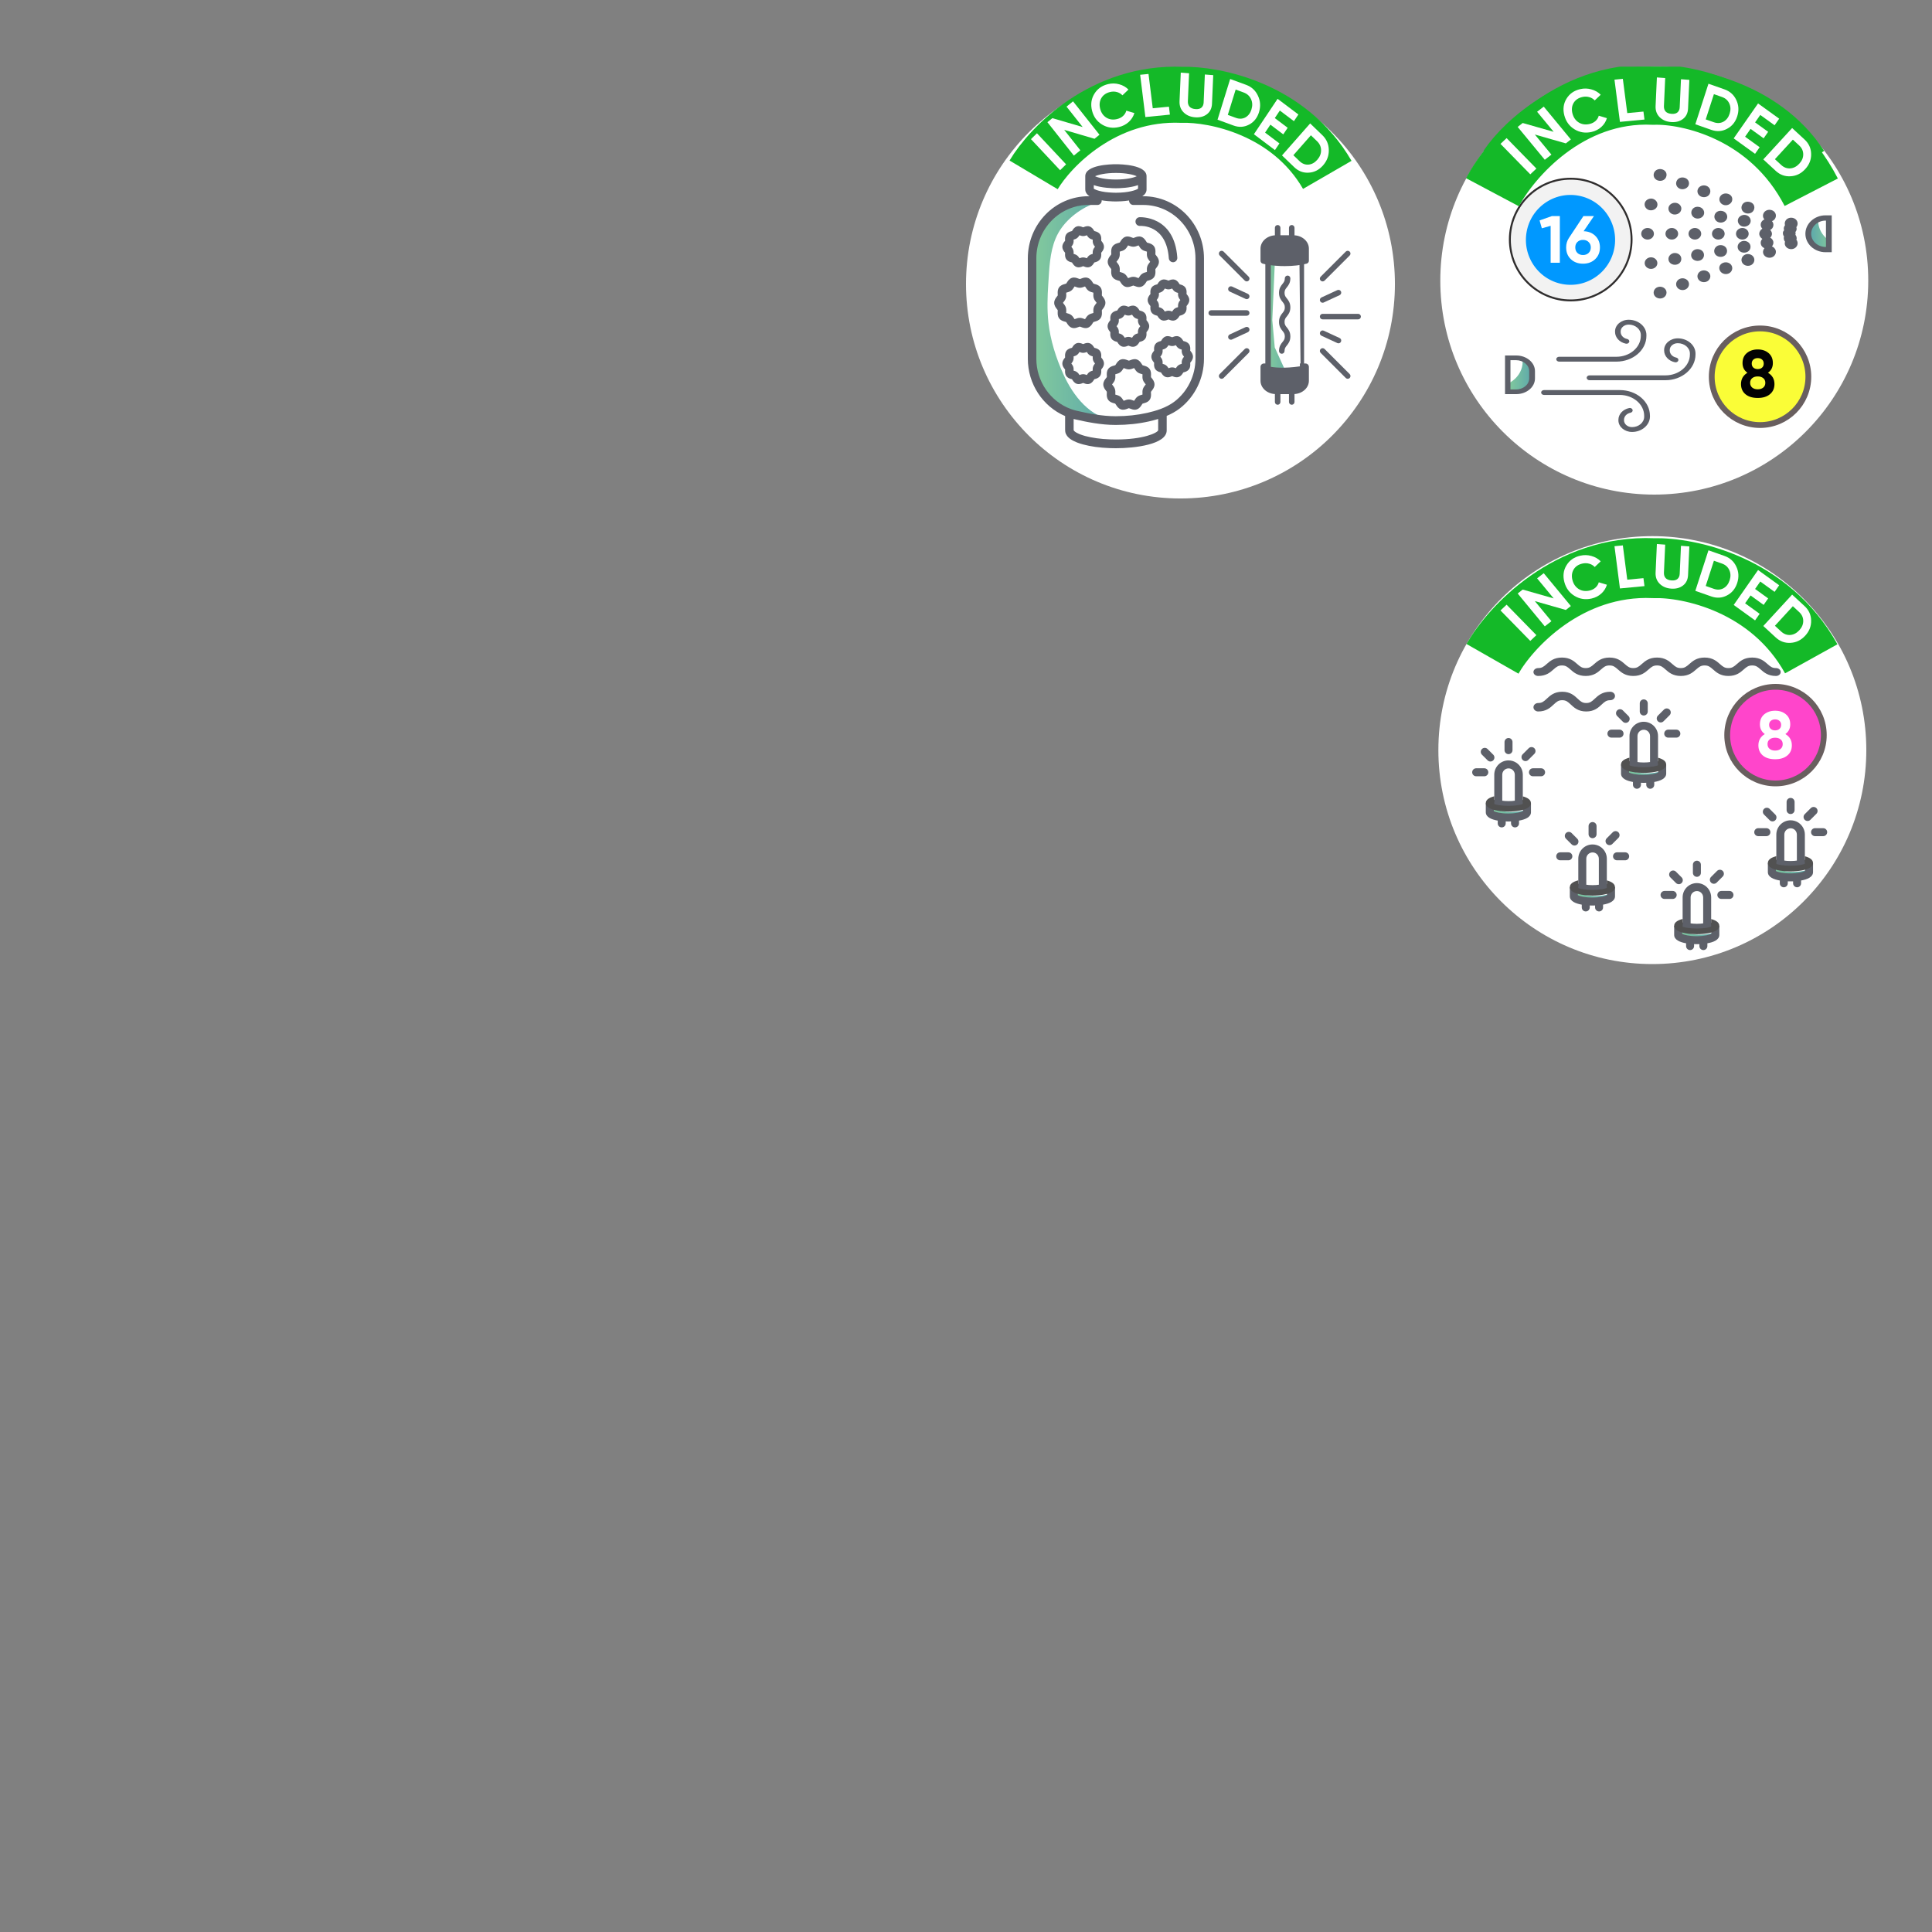 <svg xmlns="http://www.w3.org/2000/svg" fill="none" viewBox="0 0 2000 2000" height="2000" width="2000">
<rect x="0" y="0" width="2000" height="2000" fill="#808080" stroke="none"/>
<g clip-path="url(#clip0_2675_5939)">
<circle fill="white" r="221.5" cy="290.5" cx="1712.5"></circle>
<path fill="url(#paint0_linear_2675_5939)" d="M1894.68 249.497C1894.68 249.497 1880.54 242.371 1882.25 225L1872.01 235.244L1874.69 249.497L1883.47 258.405H1894.68V249.497Z"></path>
<path fill="#5D6069" d="M1705.57 248C1701.94 248 1699 245.314 1699 242.001C1699 238.688 1701.94 236.001 1705.57 236.001C1709.19 236.001 1712.13 238.688 1712.13 242.001C1712.13 245.314 1709.19 248 1705.57 248Z"></path>
<path fill="#5D6069" d="M1730.64 236.001C1734.23 236.001 1737.21 238.728 1737.21 242.001C1737.21 245.273 1734.23 248 1730.64 248C1727.06 248 1724.08 245.273 1724.08 242.001C1724.08 238.728 1727.06 236.001 1730.64 236.001Z"></path>
<path fill="#5D6069" d="M1754.52 236.001C1758.1 236.001 1761.09 238.728 1761.09 242.001C1761.09 245.273 1758.1 248 1754.52 248C1750.94 248 1747.95 245.273 1747.95 242.001C1747.95 238.728 1750.94 236.001 1754.52 236.001Z"></path>
<path fill="#5D6069" d="M1778.79 248C1775.17 248 1772.23 245.314 1772.23 242.001C1772.23 238.688 1775.17 236.001 1778.79 236.001C1782.42 236.001 1785.36 238.688 1785.36 242.001C1785.36 245.314 1782.42 248 1778.79 248Z"></path>
<path fill="#5D6069" d="M1803.65 248C1800.03 248 1797.09 245.314 1797.09 242.001C1797.09 238.688 1800.03 236.001 1803.65 236.001C1807.28 236.001 1810.22 238.688 1810.22 242.001C1810.22 245.314 1807.28 248 1803.65 248Z"></path>
<path fill="#5D6069" d="M1821.19 242.001C1821.19 239.819 1822.58 237.819 1824.37 236.728C1822.98 235.274 1822.38 233.456 1822.78 231.456C1823.18 229.456 1824.77 227.82 1826.56 227.093C1824.97 225.457 1824.57 223.093 1825.56 220.911C1826.96 217.821 1830.74 216.366 1834.32 217.639C1837.7 218.912 1839.3 222.366 1837.9 225.638C1837.31 227.093 1835.91 228.365 1834.32 228.911C1835.51 230.183 1836.11 232.001 1835.71 234.001C1835.32 235.819 1834.12 237.274 1832.53 238.001C1833.52 239.092 1834.32 240.546 1834.32 242.001C1834.32 243.455 1833.72 244.909 1832.53 246C1834.12 246.909 1835.32 248.364 1835.71 250C1836.11 251.818 1835.51 253.636 1834.32 255.09C1835.91 255.636 1837.11 256.908 1837.9 258.363C1839.3 261.453 1837.7 265.089 1834.32 266.362C1830.94 267.635 1826.96 266.18 1825.56 263.09C1824.57 260.908 1825.17 258.545 1826.56 256.908C1824.57 256.181 1823.18 254.545 1822.78 252.545C1822.38 250.545 1822.98 248.727 1824.37 247.273C1822.58 246.182 1821.19 244.182 1821.19 242.001Z"></path>
<path fill="#5D6069" d="M1846.86 238.364C1846.66 237.455 1846.46 236.546 1846.66 235.637C1846.86 234.728 1847.25 233.819 1847.85 233.091C1847.45 231.819 1847.45 230.546 1848.05 229.092C1849.44 226.001 1853.22 224.547 1856.8 225.819C1860.19 227.092 1861.78 230.546 1860.39 233.819C1860.19 234.364 1859.79 234.728 1859.59 235.091C1859.79 236 1859.99 236.909 1859.79 237.818C1859.59 238.727 1859.19 239.454 1858.6 240.182C1858.79 240.727 1858.79 241.091 1858.79 241.636C1858.79 242.181 1858.79 242.727 1858.6 243.09C1859.19 243.818 1859.59 244.545 1859.79 245.454C1859.99 246.363 1859.99 247.272 1859.59 248.181C1859.99 248.545 1860.19 249.09 1860.39 249.454C1861.78 252.544 1860.19 256.18 1856.8 257.453C1853.42 258.725 1849.44 257.271 1848.05 254.18C1847.45 252.908 1847.45 251.453 1847.85 250.181C1847.25 249.454 1846.86 248.726 1846.66 247.635C1846.46 246.726 1846.46 245.817 1846.86 244.908C1846.06 243.818 1845.66 242.727 1845.66 241.272C1845.66 239.818 1846.06 239.454 1846.86 238.364Z"></path>
<path fill="#5D6069" d="M1715.92 186.732C1712.54 185.459 1710.95 182.005 1712.34 178.733C1713.73 175.642 1717.52 174.188 1721.1 175.46C1724.68 176.733 1726.07 180.187 1724.68 183.46C1723.29 186.732 1719.31 188.005 1715.92 186.732Z"></path>
<path fill="#5D6069" d="M1739.2 195.458C1735.82 194.185 1734.23 190.731 1735.62 187.459C1737.01 184.186 1740.79 182.914 1744.38 184.186C1747.76 185.459 1749.35 188.913 1747.96 192.186C1746.56 195.094 1742.58 196.731 1739.2 195.458Z"></path>
<path fill="#5D6069" d="M1761.27 203.639C1757.89 202.367 1756.3 198.731 1757.69 195.64C1759.08 192.549 1763.06 191.095 1766.45 192.368C1769.83 193.64 1771.42 197.094 1770.03 200.367C1768.63 203.639 1764.65 204.912 1761.27 203.639Z"></path>
<path fill="#5D6069" d="M1783.97 212.002C1780.59 210.729 1779 207.093 1780.39 204.002C1781.78 200.912 1785.56 199.457 1789.14 200.73C1792.73 202.002 1794.12 205.457 1792.73 208.729C1791.13 211.82 1787.35 213.274 1783.97 212.002Z"></path>
<path fill="#5D6069" d="M1806.84 220.548C1803.45 219.275 1801.86 215.821 1803.26 212.549C1804.65 209.276 1808.43 208.004 1812.01 209.276C1815.59 210.549 1816.99 214.003 1815.59 217.275C1814.2 220.548 1810.22 221.821 1806.84 220.548Z"></path>
<path fill="#5D6069" d="M1715.92 297.268C1719.3 295.996 1723.28 297.45 1724.68 300.541C1726.07 303.632 1724.48 307.268 1721.09 308.54C1717.71 309.813 1713.73 308.358 1712.34 305.268C1710.95 302.177 1712.54 298.541 1715.92 297.268Z"></path>
<path fill="#5D6069" d="M1739.2 288.541C1742.58 287.269 1746.56 288.723 1747.96 291.814C1749.35 294.904 1747.76 298.541 1744.38 299.813C1740.99 301.086 1737.01 299.631 1735.62 296.541C1734.23 293.45 1735.82 289.814 1739.2 288.541Z"></path>
<path fill="#5D6069" d="M1761.27 280.36C1764.65 279.087 1768.63 280.542 1770.03 283.632C1771.42 286.723 1769.83 290.359 1766.45 291.631C1763.06 292.904 1759.08 291.45 1757.69 288.359C1756.3 285.268 1757.89 281.632 1761.27 280.36Z"></path>
<path fill="#5D6069" d="M1783.97 271.997C1787.36 270.725 1791.34 272.179 1792.73 275.27C1794.12 278.361 1792.53 281.997 1789.15 283.269C1785.77 284.542 1781.79 283.087 1780.39 279.997C1778.8 276.724 1780.39 273.27 1783.97 271.997Z"></path>
<path fill="#5D6069" d="M1806.86 263.452C1810.24 262.179 1814.22 263.633 1815.61 266.724C1817.01 269.815 1815.41 273.451 1812.03 274.723C1808.65 275.996 1804.67 274.541 1803.28 271.451C1801.88 268.36 1803.47 264.724 1806.86 263.452Z"></path>
<path fill="#5D6069" d="M1715.71 212.729C1715.12 216.001 1711.53 218.183 1707.95 217.638C1704.37 217.092 1701.98 213.82 1702.58 210.547C1703.18 207.275 1706.76 205.093 1710.34 205.639C1713.92 206.366 1716.31 209.457 1715.71 212.729Z"></path>
<path fill="#5D6069" d="M1740.39 217.092C1739.79 220.365 1736.21 222.546 1732.63 222.001C1729.04 221.456 1726.66 218.183 1727.25 214.911C1727.85 211.638 1731.43 209.457 1735.01 210.002C1738.6 210.547 1741.18 213.82 1740.39 217.092Z"></path>
<path fill="#5D6069" d="M1758.69 214.185C1762.27 214.73 1764.66 218.002 1764.06 221.275C1763.47 224.547 1759.89 226.729 1756.3 226.184C1752.72 225.638 1750.33 222.366 1750.93 219.093C1751.53 215.639 1754.91 213.457 1758.69 214.185Z"></path>
<path fill="#5D6069" d="M1782.57 218.365C1786.16 218.911 1788.54 222.183 1787.95 225.456C1787.35 228.728 1783.77 230.91 1780.19 230.364C1776.6 229.819 1774.22 226.546 1774.81 223.274C1775.41 219.82 1778.79 217.638 1782.57 218.365Z"></path>
<path fill="#5D6069" d="M1806.85 222.548C1810.43 223.093 1812.82 226.366 1812.22 229.638C1811.62 232.911 1808.04 235.092 1804.46 234.547C1800.88 234.001 1798.49 230.729 1799.09 227.457C1799.68 224.184 1803.27 222.002 1806.85 222.548Z"></path>
<path fill="#5D6069" d="M1705.45 277.33C1702.45 275.471 1701.67 271.74 1703.7 268.997C1705.74 266.255 1709.82 265.538 1712.82 267.397C1715.82 269.257 1716.61 272.987 1714.57 275.73C1712.54 278.473 1708.45 279.189 1705.45 277.33Z"></path>
<path fill="#5D6069" d="M1732.63 261.998C1736.21 261.452 1739.79 263.452 1740.39 266.906C1740.98 270.361 1738.79 273.451 1735.01 273.997C1731.43 274.542 1727.85 272.542 1727.25 269.088C1726.66 265.816 1729.04 262.725 1732.63 261.998Z"></path>
<path fill="#5D6069" d="M1756.12 257.999C1759.7 257.453 1763.28 259.453 1763.88 262.907C1764.48 266.18 1762.29 269.452 1758.51 269.998C1754.92 270.543 1751.34 268.543 1750.75 265.089C1750.15 261.817 1752.54 258.544 1756.12 257.999Z"></path>
<path fill="#5D6069" d="M1779.99 253.816C1783.58 253.271 1787.16 255.271 1787.75 258.725C1788.35 261.997 1786.16 265.27 1782.38 265.815C1778.8 266.36 1775.22 264.361 1774.62 260.906C1774.02 257.634 1776.41 254.362 1779.99 253.816Z"></path>
<path fill="#5D6069" d="M1804.27 249.453C1807.85 248.908 1811.43 250.908 1812.03 254.362C1812.62 257.816 1810.44 260.907 1806.65 261.452C1803.07 261.998 1799.49 259.998 1798.89 256.544C1798.3 253.271 1800.68 250.181 1804.27 249.453Z"></path>
<path fill="#5D6069" d="M1889.84 222.909H1896.2V261.088H1889.84C1878.29 261.088 1868.94 252.543 1868.94 241.998C1868.94 231.454 1878.29 222.909 1889.84 222.909ZM1889.84 255.634H1890.23V228.363H1889.84C1881.68 228.363 1874.91 234.545 1874.91 241.998C1874.91 249.452 1881.68 255.634 1889.84 255.634Z"></path>
<path fill="url(#paint1_linear_2675_5939)" d="M1562 396.61C1562 396.61 1578.12 389.098 1576.11 371L1588 381.756L1584.98 396.61L1574.9 406H1562V396.61Z"></path>
<path fill="#5D6069" d="M1569.62 408H1558V368H1569.62C1580.28 368 1589 375.287 1589 384.194V391.806C1589 400.713 1580.28 408 1569.62 408ZM1563.62 403.142H1569.43C1576.99 403.142 1582.99 397.96 1582.99 391.806V384.194C1582.99 377.879 1576.79 372.858 1569.43 372.858H1563.62V403.142Z"></path>
<path fill="#5D6069" d="M1673.25 374.353H1613.91C1612.37 374.353 1611.02 373.182 1611.02 371.843C1611.02 370.503 1612.37 369.332 1613.91 369.332H1673.25C1687.16 369.332 1698.56 359.623 1698.56 347.739V346.734C1698.56 340.876 1692.96 336.022 1686 336.022C1681.36 336.022 1677.69 339.202 1677.69 343.052V343.554C1677.69 347.069 1680.4 350.082 1684.45 350.919C1686 351.254 1686.97 352.593 1686.58 353.932C1686.19 355.271 1684.65 356.108 1683.1 355.773C1676.53 354.434 1671.89 349.413 1671.89 343.554V343.052C1671.89 336.356 1678.27 331 1686 331C1696.05 331 1704.36 338.03 1704.36 346.734V347.739C1704.36 362.469 1690.45 374.353 1673.25 374.353Z"></path>
<path fill="#5D6069" d="M1689.48 447.167C1681.75 447.167 1675.37 441.811 1675.37 435.115V434.613C1675.37 428.755 1680.01 423.733 1686.58 422.394C1688.12 422.059 1689.67 422.896 1690.06 424.235C1690.44 425.574 1689.48 426.913 1687.93 427.248C1683.87 428.085 1681.17 431.098 1681.17 434.613V435.115C1681.17 438.965 1684.84 442.146 1689.48 442.146C1696.43 442.146 1702.04 437.291 1702.04 431.433V430.429C1702.04 418.544 1690.64 408.836 1676.72 408.836H1598.26C1596.71 408.836 1595.36 407.664 1595.36 406.325C1595.36 404.986 1596.71 403.814 1598.26 403.814H1676.91C1694.11 403.814 1708.03 415.698 1708.03 430.429V431.433C1707.84 439.97 1699.72 447.167 1689.48 447.167Z"></path>
<path fill="#5D6069" d="M1724.06 393.602H1645.41C1643.86 393.602 1642.51 392.431 1642.51 391.092C1642.51 389.752 1643.86 388.581 1645.41 388.581H1724.06C1737.98 388.581 1749.38 378.872 1749.38 366.988V365.983C1749.38 360.125 1743.78 355.271 1736.82 355.271C1732.18 355.271 1728.51 358.451 1728.51 362.301V362.803C1728.51 366.318 1731.21 369.331 1735.27 370.168C1736.82 370.503 1737.78 371.842 1737.4 373.181C1737.01 374.52 1735.47 375.357 1733.92 375.022C1727.35 373.683 1722.71 368.662 1722.71 362.803V362.301C1722.71 355.605 1729.09 350.249 1736.82 350.249C1746.87 350.249 1755.18 357.279 1755.18 365.983V366.988C1755.18 381.55 1741.26 393.602 1724.06 393.602Z"></path>
<path stroke-width="58" stroke="#14B928" d="M1560 172C1577.28 146.143 1632.2 95.168 1713.58 98.123C1747.23 97.34 1824.42 111.018 1864 172"></path>
<circle stroke-width="6" stroke="#695F5F" fill="#FAFD37" r="50" cy="390" cx="1822"></circle>
<path stroke-width="16" stroke="#F2F2F2" fill="#0098FF" d="M1615.96 301.939C1586.49 296.457 1567.1 267.973 1572.52 238.414C1577.93 208.855 1606.14 189.224 1635.61 194.706C1665.08 200.187 1684.47 228.671 1679.05 258.23C1673.64 287.789 1645.43 307.421 1615.96 301.939Z"></path>
<path fill="white" d="M1593.76 228.185L1606.46 223.7H1614.74V272H1605.21V233.774L1596.11 236.327L1593.76 228.185ZM1650.04 223.7L1639.35 239.363C1644.36 239.501 1648.43 241.134 1651.56 244.262C1654.69 247.39 1656.25 251.346 1656.25 256.13C1656.25 261.052 1654.62 265.1 1651.35 268.274C1648.09 271.402 1643.88 272.966 1638.73 272.966C1633.58 272.966 1629.37 271.402 1626.1 268.274C1622.88 265.192 1621.27 261.144 1621.27 256.13C1621.27 252.496 1622.21 249.253 1624.1 246.401L1639.14 223.7H1650.04ZM1646.8 256.13C1646.8 253.83 1646.04 251.967 1644.52 250.541C1643.01 249.069 1641.07 248.333 1638.73 248.333C1636.38 248.333 1634.45 249.046 1632.93 250.472C1631.46 251.898 1630.72 253.784 1630.72 256.13C1630.72 258.476 1631.46 260.385 1632.93 261.857C1634.45 263.283 1636.38 263.996 1638.73 263.996C1641.07 263.996 1643.01 263.283 1644.52 261.857C1646.04 260.385 1646.8 258.476 1646.8 256.13Z"></path>
<path fill="#020202" d="M1830.22 385.884C1834.68 388.552 1836.92 392.439 1836.92 397.545C1836.92 402.007 1835.35 405.526 1832.22 408.102C1829.14 410.678 1824.93 411.966 1819.6 411.966C1814.21 411.966 1809.98 410.678 1806.9 408.102C1803.82 405.526 1802.28 402.007 1802.28 397.545C1802.28 392.485 1804.49 388.598 1808.9 385.884C1805.54 383.492 1803.86 380.157 1803.86 375.879C1803.86 371.417 1805.36 367.944 1808.35 365.46C1811.39 362.976 1815.13 361.734 1819.6 361.734C1824.1 361.734 1827.83 362.976 1830.77 365.46C1833.76 367.944 1835.26 371.417 1835.26 375.879C1835.26 380.157 1833.58 383.492 1830.22 385.884ZM1825.81 376.362C1825.81 374.614 1825.23 373.234 1824.08 372.222C1822.93 371.21 1821.44 370.704 1819.6 370.704C1817.76 370.704 1816.26 371.21 1815.11 372.222C1813.96 373.234 1813.39 374.614 1813.39 376.362C1813.39 378.156 1813.96 379.559 1815.11 380.571C1816.26 381.583 1817.76 382.089 1819.6 382.089C1821.44 382.089 1822.93 381.583 1824.08 380.571C1825.23 379.559 1825.81 378.156 1825.81 376.362ZM1825.32 401.202C1826.75 400.006 1827.46 398.373 1827.46 396.303C1827.46 394.233 1826.75 392.623 1825.32 391.473C1823.9 390.277 1821.99 389.679 1819.6 389.679C1817.2 389.679 1815.3 390.277 1813.87 391.473C1812.44 392.623 1811.73 394.233 1811.73 396.303C1811.73 398.373 1812.44 400.006 1813.87 401.202C1815.3 402.398 1817.2 402.996 1819.6 402.996C1821.99 402.996 1823.9 402.398 1825.32 401.202Z"></path>
<circle stroke-width="2" stroke="#302E2E" r="63" cy="248" cx="1626"></circle>
<path stroke-width="62" stroke="#14B928" d="M1545 199C1563.76 163.709 1623.37 94.135 1711.72 98.168C1748.24 97.099 1832.03 115.768 1875 199"></path>
<path fill="white" d="M1584.14 180.463L1553.3 148.937L1559.63 142.976L1590.47 174.502L1584.14 180.463Z"></path>
<path fill="white" d="M1608.34 136.451L1591.21 115.706L1598.07 110.361L1626.15 144.369L1620.93 148.436L1588.85 139.26L1606.02 160.054L1599.16 165.398L1571.09 131.39L1576.3 127.324L1608.34 136.451Z"></path>
<path fill="white" d="M1647.63 136.585C1641.2 138.052 1635.29 137.14 1629.91 133.849C1624.57 130.588 1621.07 125.811 1619.41 119.518C1617.73 113.183 1618.45 107.444 1621.56 102.299C1624.7 97.064 1629.48 93.713 1635.9 92.246C1639.79 91.358 1643.62 91.454 1647.38 92.533C1651.17 93.563 1654.39 95.41 1657.05 98.076L1650.85 103.946C1649.28 102.281 1647.38 101.145 1645.13 100.537C1642.88 99.89 1640.52 99.846 1638.06 100.407C1633.89 101.36 1630.85 103.43 1628.96 106.618C1627.12 109.836 1626.74 113.496 1627.82 117.597C1628.9 121.658 1631.05 124.718 1634.29 126.778C1637.56 128.788 1641.28 129.316 1645.46 128.363C1647.91 127.802 1649.98 126.77 1651.67 125.265C1653.39 123.711 1654.51 121.883 1655.04 119.782L1663.46 122.316C1662.43 125.823 1660.5 128.868 1657.67 131.452C1654.87 133.986 1651.52 135.697 1647.63 136.585Z"></path>
<path fill="white" d="M1679.96 81.598L1684.54 117.087L1701.29 115.499L1702.36 123.746L1676.96 126.155L1671.3 82.419L1679.96 81.598Z"></path>
<path fill="white" d="M1729.95 126.35C1725.05 125.985 1721.09 124.301 1718.07 121.298C1715.06 118.295 1713.65 114.464 1713.86 109.807L1715.2 80.164L1723.8 80.805L1722.5 109.756C1722.39 112.105 1722.98 114.001 1724.26 115.444C1725.58 116.847 1727.61 117.651 1730.33 117.853C1733.05 118.056 1735.11 117.557 1736.51 116.356C1737.95 115.116 1738.73 113.322 1738.83 110.972L1740.14 82.022L1748.81 82.667L1747.47 112.31C1747.26 116.967 1745.53 120.564 1742.26 123.099C1738.99 125.634 1734.89 126.718 1729.95 126.35Z"></path>
<path fill="white" d="M1768.59 86.677L1785.11 92.48C1790.82 94.483 1794.92 98.171 1797.42 103.542C1799.97 108.887 1800.28 114.537 1798.35 120.49C1796.42 126.444 1792.89 130.743 1787.75 133.389C1782.64 136.089 1777.23 136.437 1771.52 134.433L1755 128.631L1768.59 86.677ZM1765.76 123.6L1774.08 126.522C1777.69 127.788 1781.01 127.619 1784.05 126.015C1787.11 124.331 1789.26 121.571 1790.5 117.735C1791.76 113.86 1791.64 110.326 1790.16 107.136C1788.69 103.906 1786.16 101.657 1782.55 100.391L1774.23 97.469L1765.76 123.6Z"></path>
<path fill="white" d="M1812.18 133.415L1806.52 141.527L1821.59 152.404L1816.83 159.224L1794.71 143.259L1819.94 107.091L1841.8 122.872L1837.05 129.693L1822.23 119L1816.86 126.698L1830.4 136.469L1825.71 143.186L1812.18 133.415Z"></path>
<path fill="white" d="M1855.2 132.542L1868.07 144.419C1872.52 148.52 1874.79 153.5 1874.88 159.359C1875.04 165.215 1873 170.448 1868.76 175.057C1864.53 179.666 1859.5 182.136 1853.66 182.467C1847.83 182.857 1842.69 181.001 1838.24 176.9L1825.37 165.022L1855.2 132.542ZM1837.39 164.793L1843.87 170.775C1846.68 173.366 1849.81 174.546 1853.28 174.314C1856.8 174.019 1859.92 172.387 1862.65 169.417C1865.41 166.417 1866.76 163.177 1866.7 159.697C1866.68 156.187 1865.26 153.136 1862.45 150.544L1855.97 144.562L1837.39 164.793Z"></path>
</g>
<circle fill="white" r="222.007" cy="294.007" cx="1222.01"></circle>
<path fill="url(#paint2_linear_2675_5939)" d="M1154.61 435.384C1128.81 432.709 1111.02 409.981 1100.82 387.431C1093.12 370.421 1087.38 352.467 1085.32 333.779C1083.86 320.573 1084.3 307.238 1085.18 294.008C1086.24 278.268 1086.6 261.532 1092.84 246.697C1099.56 230.716 1113.99 218.812 1129.27 211.877C1130.57 211.287 1131.89 210.733 1133.22 210.224C1120.39 211.745 1094.71 215.384 1085.71 224.887C1078.09 232.936 1074.6 244.187 1072.81 255.245C1069.88 273.301 1070.86 291.655 1071.34 309.855C1071.81 327.977 1071.08 346.102 1071.06 364.233C1071.05 369.155 1069.91 375.692 1071.04 380.515L1075.67 400.315L1092.31 419.638L1127.71 432.594C1127.71 432.594 1154.59 435.381 1154.61 435.384Z"></path>
<path fill="#5D6069" d="M1183.59 203.135H1182.53C1185.17 201.418 1186.91 199.129 1186.91 196.117V182.441C1186.91 170.602 1160.48 170 1155.18 170C1149.89 170 1123.46 170.602 1123.46 182.441V195.755C1123.46 196.689 1123.54 197.773 1124.07 199.008C1124.31 199.49 1124.57 199.942 1124.9 200.424C1125.45 201.177 1126.16 201.87 1127.01 202.533C1127.28 202.744 1127.57 202.955 1127.87 203.135H1126.78C1092.17 203.135 1064 231.993 1064 267.478V371.402C1064 397.368 1079.38 420.774 1102.61 430.714V444.842C1102.61 445.926 1102.7 447.402 1103.34 449.029L1103.49 449.3C1103.81 449.963 1104.17 450.595 1104.46 450.957C1105.4 452.342 1106.58 453.336 1107.52 454.09C1108.66 454.963 1109.93 455.746 1111.34 456.439C1113.02 457.313 1114.69 457.945 1115.93 458.427C1117.72 459.09 1119.49 459.602 1121.31 460.114C1123.31 460.656 1125.28 461.078 1127.37 461.53C1129.57 461.952 1131.75 462.313 1134.04 462.644C1136.42 462.946 1138.75 463.187 1141.22 463.428C1143.74 463.608 1146.24 463.759 1148.86 463.88C1150.95 463.97 1153.09 464 1155.18 464C1174.71 464 1207.76 460.114 1207.76 445.535V430.533C1212.43 428.545 1217.11 426.045 1221.4 422.732C1237.04 410.622 1246.36 391.434 1246.36 371.402V267.478C1246.36 231.993 1218.2 203.135 1183.59 203.135ZM1155.18 179.037C1166.06 179.037 1173.53 180.905 1176.77 182.441C1173.53 183.977 1166.06 185.845 1155.18 185.845C1144.3 185.845 1136.83 183.977 1133.6 182.441C1136.83 180.905 1144.3 179.037 1155.18 179.037ZM1132.28 191.628C1140.48 194.641 1151.89 194.882 1155.18 194.882C1158.48 194.882 1169.88 194.641 1178.09 191.628V195.273C1176.29 196.809 1168.21 199.52 1155.18 199.52C1154.07 199.52 1152.95 199.49 1151.83 199.43C1150.48 199.4 1149.15 199.31 1147.83 199.189C1146.57 199.099 1145.33 198.948 1144.07 198.798C1142.95 198.647 1141.83 198.436 1140.69 198.225C1139.69 198.014 1138.72 197.803 1137.72 197.532C1136.89 197.322 1136.07 197.05 1135.28 196.779C1134.63 196.538 1134.01 196.297 1133.39 195.966C1133.01 195.785 1132.63 195.574 1132.28 195.303V191.628ZM1198.94 445.444C1198.02 448.155 1183.76 454.963 1155.18 454.963C1153.18 454.963 1151.15 454.933 1149.18 454.843C1146.71 454.752 1144.3 454.602 1141.95 454.421C1139.66 454.21 1137.39 453.969 1135.16 453.668C1133.07 453.397 1131.04 453.035 1129.07 452.644C1127.22 452.282 1125.4 451.891 1123.6 451.409C1122.01 450.957 1120.46 450.505 1118.93 449.933C1117.84 449.541 1116.57 449.029 1115.28 448.336C1114.28 447.854 1113.49 447.372 1112.84 446.89C1112.43 446.559 1111.96 446.167 1111.55 445.595C1111.52 445.565 1111.52 445.535 1111.49 445.474C1111.46 445.384 1111.43 445.173 1111.43 444.842V433.696C1111.81 433.817 1112.22 433.937 1112.61 434.028C1125.04 436.889 1139.75 439.872 1154.59 439.902H1155.18C1167.09 439.902 1178.62 438.667 1189.47 436.227C1192.41 435.564 1195.61 434.72 1198.94 433.726V445.444ZM1237.54 371.402C1237.54 388.632 1229.52 405.11 1216.08 415.502C1207.29 422.28 1196.2 425.413 1187.56 427.401C1177.35 429.69 1166.44 430.865 1155.18 430.865H1154.62C1140.63 430.835 1126.51 427.973 1114.55 425.202C1112.61 424.75 1110.55 424.147 1108.52 423.394C1087.17 415.562 1072.82 394.657 1072.82 371.402V267.478C1072.82 236.993 1097.02 212.172 1126.78 212.172H1136.07C1138.51 212.172 1140.48 210.154 1140.48 207.654C1140.48 207.533 1140.48 207.443 1140.45 207.322C1141.27 207.473 1142.1 207.624 1142.92 207.744C1144.3 207.925 1145.68 208.075 1147.1 208.196C1148.57 208.316 1150.04 208.407 1151.51 208.467C1152.74 208.527 1153.95 208.557 1155.18 208.557C1157.33 208.557 1162.92 208.437 1168.8 207.533V207.654C1168.8 210.154 1170.77 212.172 1173.21 212.172H1183.59C1213.34 212.172 1237.54 236.993 1237.54 267.478V371.402Z"></path>
<path fill="#5D6069" d="M1125.92 397.621C1124.39 397.621 1123.05 397.099 1122.07 396.714C1121.81 396.611 1121.54 396.488 1121.28 396.413C1121.02 396.485 1120.75 396.608 1120.49 396.714C1119.09 397.259 1117 398.078 1114.63 397.298C1112.2 396.482 1110.96 394.515 1110.13 393.214C1110 393 1109.87 392.774 1109.73 392.578C1109.5 392.5 1109.25 392.442 1109 392.376C1107.54 391.976 1105.34 391.37 1103.85 389.274C1102.38 387.201 1102.49 384.876 1102.57 383.336C1102.58 383.068 1102.61 382.8 1102.6 382.544C1102.47 382.357 1102.31 382.174 1102.16 381.978C1101.19 380.77 1099.74 378.938 1099.74 376.303C1099.74 373.667 1101.2 371.835 1102.16 370.624C1102.31 370.432 1102.47 370.248 1102.6 370.058C1102.61 369.802 1102.58 369.534 1102.57 369.266C1102.49 367.727 1102.38 365.404 1103.86 363.32C1105.34 361.232 1107.54 360.627 1109 360.229C1109.24 360.163 1109.5 360.105 1109.72 360.024C1109.87 359.831 1110 359.605 1110.13 359.389C1110.95 358.084 1112.2 356.111 1114.63 355.31C1116.99 354.521 1119.1 355.346 1120.49 355.891C1120.76 355.994 1121.02 356.117 1121.28 356.193C1121.54 356.12 1121.8 355.997 1122.07 355.891C1123.47 355.343 1125.57 354.518 1127.94 355.31C1130.36 356.117 1131.6 358.087 1132.43 359.392C1132.57 359.605 1132.69 359.831 1132.83 360.027C1133.06 360.105 1133.32 360.163 1133.57 360.229C1135.02 360.63 1137.22 361.235 1138.71 363.323C1140.18 365.404 1140.07 367.73 1139.99 369.266C1139.98 369.534 1139.95 369.802 1139.96 370.058C1140.09 370.245 1140.25 370.432 1140.41 370.624C1141.37 371.835 1142.82 373.67 1142.82 376.303C1142.82 378.938 1141.37 380.767 1140.4 381.978C1140.25 382.171 1140.09 382.354 1139.96 382.544C1139.95 382.8 1139.98 383.068 1139.99 383.336C1140.07 384.876 1140.18 387.198 1138.71 389.28C1137.21 391.373 1135.02 391.979 1133.56 392.376C1133.31 392.442 1133.06 392.5 1132.83 392.578C1132.69 392.771 1132.56 392.997 1132.43 393.214C1131.6 394.518 1130.36 396.488 1127.94 397.292C1127.24 397.527 1126.56 397.621 1125.92 397.621ZM1121.29 387.349C1122.79 387.349 1124.1 387.834 1125.08 388.219C1125.67 387.279 1126.41 386.141 1127.62 385.243C1128.83 384.339 1130.13 383.966 1131.18 383.674C1131.13 382.556 1131.08 381.182 1131.54 379.722C1132 378.249 1132.85 377.167 1133.55 376.303C1132.86 375.435 1132.01 374.357 1131.54 372.887C1131.08 371.426 1131.13 370.052 1131.18 368.934C1130.13 368.639 1128.83 368.266 1127.61 367.362C1126.41 366.467 1125.67 365.329 1125.08 364.392C1124.1 364.778 1122.79 365.263 1121.29 365.263C1119.78 365.263 1118.47 364.778 1117.49 364.392C1116.9 365.329 1116.16 366.467 1114.95 367.365C1113.74 368.269 1112.44 368.642 1111.39 368.934C1111.45 370.055 1111.49 371.426 1111.03 372.887C1110.57 374.36 1109.72 375.441 1109.03 376.309C1109.71 377.173 1110.56 378.255 1111.03 379.722C1111.49 381.186 1111.45 382.559 1111.39 383.677C1112.44 383.969 1113.74 384.342 1114.95 385.246C1116.16 386.144 1116.9 387.285 1117.49 388.219C1118.47 387.834 1119.78 387.349 1121.29 387.349ZM1134.17 377.14H1134.2H1134.17Z"></path>
<path fill="#5D6069" d="M1172.75 359.003C1171.22 359.003 1169.88 358.482 1168.9 358.096C1168.64 357.994 1168.37 357.87 1168.11 357.795C1167.85 357.867 1167.59 357.991 1167.32 358.096C1165.92 358.642 1163.82 359.458 1161.45 358.678C1159.03 357.864 1157.79 355.897 1156.96 354.596C1156.83 354.382 1156.7 354.156 1156.56 353.961C1156.33 353.882 1156.08 353.825 1155.83 353.759C1154.37 353.358 1152.17 352.756 1150.68 350.665C1149.2 348.584 1149.32 346.258 1149.4 344.719C1149.41 344.451 1149.44 344.183 1149.43 343.927C1149.3 343.74 1149.14 343.556 1148.99 343.36C1148.02 342.152 1146.57 340.321 1146.57 337.685C1146.57 335.052 1148.02 333.221 1148.98 332.007C1149.14 331.817 1149.3 331.63 1149.43 331.441C1149.44 331.185 1149.41 330.916 1149.4 330.648C1149.32 329.109 1149.2 326.787 1150.68 324.702C1152.17 322.615 1154.37 322.009 1155.82 321.611C1156.07 321.545 1156.33 321.488 1156.56 321.41C1156.7 321.217 1156.82 320.991 1156.96 320.774C1157.78 319.467 1159.03 317.494 1161.45 316.692C1163.81 315.906 1165.93 316.729 1167.32 317.274C1167.59 317.376 1167.85 317.5 1168.11 317.575C1168.37 317.503 1168.63 317.379 1168.9 317.274C1170.29 316.723 1172.4 315.903 1174.77 316.692C1177.19 317.5 1178.44 319.473 1179.26 320.777C1179.39 320.991 1179.52 321.217 1179.66 321.41C1179.89 321.488 1180.14 321.545 1180.39 321.611C1181.85 322.012 1184.05 322.615 1185.53 324.705C1187.01 326.787 1186.9 329.112 1186.82 330.651C1186.81 330.919 1186.78 331.188 1186.79 331.441C1186.92 331.627 1187.08 331.814 1187.23 332.007C1188.19 333.218 1189.65 335.049 1189.65 337.685C1189.65 340.321 1188.19 342.149 1187.23 343.363C1187.08 343.553 1186.92 343.74 1186.79 343.93C1186.78 344.183 1186.81 344.451 1186.82 344.719C1186.9 346.258 1187.01 348.581 1185.53 350.662C1184.04 352.756 1181.84 353.361 1180.39 353.759C1180.14 353.825 1179.89 353.882 1179.66 353.961C1179.52 354.153 1179.39 354.379 1179.26 354.596C1178.43 355.903 1177.19 357.873 1174.77 358.678C1174.07 358.913 1173.39 359.003 1172.75 359.003ZM1158.21 345.056C1159.27 345.348 1160.56 345.722 1161.78 346.626C1162.98 347.523 1163.72 348.665 1164.31 349.602C1165.3 349.216 1166.61 348.731 1168.11 348.731C1169.61 348.731 1170.93 349.216 1171.91 349.602C1172.5 348.662 1173.24 347.523 1174.45 346.626C1175.66 345.722 1176.95 345.348 1178.01 345.056C1177.95 343.939 1177.9 342.565 1178.37 341.104C1178.83 339.631 1179.68 338.553 1180.37 337.685C1179.68 336.818 1178.84 335.739 1178.37 334.272C1177.9 332.808 1177.95 331.435 1178.01 330.317C1176.95 330.025 1175.66 329.651 1174.44 328.748C1173.24 327.847 1172.5 326.705 1171.91 325.771C1170.93 326.157 1169.61 326.642 1168.11 326.642C1166.61 326.642 1165.3 326.157 1164.31 325.771C1163.72 326.711 1162.98 327.85 1161.78 328.748C1160.56 329.651 1159.27 330.025 1158.21 330.317C1158.27 331.435 1158.32 332.808 1157.86 334.269C1157.39 335.739 1156.54 336.821 1155.85 337.688C1156.54 338.553 1157.39 339.634 1157.86 341.101C1158.32 342.565 1158.27 343.939 1158.21 345.056ZM1181 338.526H1181.03H1181Z"></path>
<path fill="#5D6069" d="M1125.92 276.758C1124.39 276.758 1123.06 276.234 1122.08 275.851C1121.81 275.749 1121.55 275.625 1121.28 275.55C1121.02 275.622 1120.76 275.746 1120.49 275.851C1119.1 276.393 1116.99 277.213 1114.62 276.43C1112.2 275.622 1110.96 273.652 1110.13 272.351C1110 272.134 1109.87 271.911 1109.73 271.715C1109.5 271.634 1109.25 271.58 1109 271.511C1107.54 271.11 1105.34 270.507 1103.85 268.411C1102.38 266.338 1102.49 264.013 1102.57 262.474C1102.58 262.206 1102.61 261.937 1102.6 261.681C1102.47 261.495 1102.31 261.311 1102.16 261.115C1101.19 259.907 1099.74 258.076 1099.74 255.44C1099.74 252.804 1101.2 250.973 1102.16 249.762C1102.31 249.569 1102.47 249.385 1102.6 249.195C1102.61 248.939 1102.58 248.671 1102.57 248.403C1102.49 246.864 1102.38 244.542 1103.86 242.457C1105.34 240.369 1107.54 239.764 1109 239.366C1109.24 239.3 1109.5 239.243 1109.72 239.162C1109.87 238.969 1110 238.743 1110.13 238.526C1110.95 237.222 1112.2 235.249 1114.63 234.447C1117 233.661 1119.1 234.486 1120.49 235.026C1120.75 235.128 1121.02 235.252 1121.28 235.327C1121.54 235.255 1121.8 235.134 1122.07 235.026C1123.47 234.48 1125.57 233.658 1127.94 234.447C1130.36 235.255 1131.61 237.225 1132.43 238.529C1132.57 238.743 1132.69 238.969 1132.83 239.165C1133.07 239.243 1133.32 239.3 1133.57 239.366C1135.02 239.767 1137.22 240.372 1138.71 242.46C1140.18 244.538 1140.07 246.864 1139.99 248.403C1139.98 248.671 1139.95 248.939 1139.96 249.195C1140.09 249.382 1140.25 249.566 1140.4 249.762C1141.36 250.97 1142.82 252.804 1142.82 255.44C1142.82 258.076 1141.37 259.904 1140.4 261.115C1140.25 261.308 1140.09 261.492 1139.96 261.681C1139.95 261.937 1139.98 262.206 1139.99 262.474C1140.07 264.013 1140.18 266.335 1138.71 268.417C1137.21 270.51 1135.02 271.116 1133.56 271.514C1133.31 271.58 1133.06 271.637 1132.83 271.715C1132.69 271.908 1132.56 272.134 1132.43 272.351C1131.6 273.655 1130.36 275.625 1127.94 276.43C1127.24 276.662 1126.57 276.758 1125.92 276.758ZM1121.29 266.483C1122.79 266.483 1124.1 266.968 1125.08 267.351C1125.67 266.414 1126.41 265.275 1127.62 264.377C1128.83 263.474 1130.13 263.1 1131.18 262.808C1131.13 261.69 1131.08 260.317 1131.54 258.856C1132 257.383 1132.85 256.301 1133.55 255.437C1132.86 254.569 1132.01 253.491 1131.54 252.021C1131.08 250.56 1131.13 249.186 1131.18 248.069C1130.12 247.774 1128.83 247.4 1127.61 246.496C1126.41 245.599 1125.67 244.457 1125.08 243.526C1124.1 243.909 1122.79 244.394 1121.29 244.394C1119.78 244.394 1118.47 243.909 1117.49 243.526C1116.9 244.463 1116.16 245.602 1114.95 246.499C1113.74 247.403 1112.44 247.777 1111.39 248.069C1111.45 249.189 1111.49 250.56 1111.03 252.021C1110.57 253.494 1109.72 254.575 1109.03 255.443C1109.71 256.308 1110.56 257.389 1111.03 258.856C1111.49 260.32 1111.45 261.69 1111.39 262.811C1112.44 263.103 1113.74 263.477 1114.96 264.38C1116.16 265.275 1116.9 266.417 1117.49 267.351C1118.47 266.971 1119.78 266.483 1121.29 266.483ZM1134.17 256.277H1134.2H1134.17Z"></path>
<path fill="#5D6069" d="M1214.25 331.908C1212.72 331.908 1211.38 331.384 1210.4 331.001C1210.13 330.896 1209.87 330.775 1209.61 330.7C1209.35 330.772 1209.09 330.893 1208.82 331.001C1207.42 331.543 1205.32 332.366 1202.95 331.58C1200.53 330.772 1199.28 328.799 1198.46 327.498C1198.32 327.281 1198.2 327.058 1198.06 326.862C1197.82 326.784 1197.57 326.727 1197.32 326.66C1195.87 326.26 1193.67 325.654 1192.18 323.567C1190.7 321.488 1190.82 319.163 1190.9 317.624C1190.91 317.355 1190.94 317.087 1190.93 316.831C1190.8 316.645 1190.64 316.461 1190.49 316.265C1189.52 315.057 1188.07 313.226 1188.07 310.59C1188.07 307.954 1189.53 306.123 1190.49 304.912C1190.64 304.719 1190.8 304.535 1190.93 304.345C1190.94 304.089 1190.91 303.821 1190.9 303.553C1190.82 302.014 1190.7 299.691 1192.18 297.607C1193.66 295.519 1195.87 294.911 1197.33 294.513C1197.57 294.447 1197.82 294.39 1198.05 294.311C1198.19 294.119 1198.32 293.893 1198.46 293.679C1199.28 292.372 1200.53 290.401 1202.95 289.597C1205.32 288.811 1207.42 289.636 1208.81 290.176C1209.08 290.281 1209.34 290.401 1209.61 290.477C1209.87 290.405 1210.13 290.284 1210.4 290.176C1211.79 289.63 1213.9 288.808 1216.27 289.597C1218.69 290.401 1219.93 292.375 1220.76 293.676C1220.89 293.893 1221.02 294.116 1221.16 294.314C1221.39 294.393 1221.65 294.45 1221.89 294.516C1223.35 294.917 1225.54 295.522 1227.03 297.607C1228.51 299.691 1228.4 302.011 1228.32 303.547C1228.3 303.815 1228.27 304.086 1228.28 304.342C1228.42 304.532 1228.58 304.716 1228.73 304.909C1229.69 306.117 1231.14 307.951 1231.14 310.587C1231.14 313.223 1229.69 315.051 1228.73 316.262C1228.57 316.455 1228.42 316.639 1228.28 316.828C1228.27 317.084 1228.3 317.355 1228.32 317.624C1228.39 319.16 1228.51 321.482 1227.03 323.564C1225.55 325.651 1223.34 326.26 1221.89 326.657C1221.64 326.724 1221.39 326.781 1221.16 326.859C1221.02 327.052 1220.89 327.275 1220.76 327.492C1219.93 328.796 1218.69 330.769 1216.26 331.574C1215.57 331.815 1214.89 331.908 1214.25 331.908ZM1209.61 321.636C1211.11 321.636 1212.43 322.121 1213.41 322.504C1214 321.57 1214.74 320.431 1215.94 319.533C1217.16 318.627 1218.45 318.253 1219.51 317.964C1219.45 316.843 1219.41 315.47 1219.87 314.006C1220.33 312.542 1221.18 311.46 1221.87 310.596C1221.19 309.728 1220.34 308.65 1219.87 307.18C1219.41 305.722 1219.45 304.348 1219.51 303.225C1218.45 302.933 1217.15 302.559 1215.94 301.655C1214.74 300.761 1214 299.619 1213.41 298.682C1212.43 299.068 1211.11 299.553 1209.61 299.553C1208.11 299.553 1206.8 299.068 1205.82 298.685C1205.22 299.619 1204.49 300.758 1203.28 301.655C1202.07 302.562 1200.77 302.936 1199.72 303.225C1199.77 304.342 1199.82 305.716 1199.36 307.177C1198.89 308.65 1198.04 309.731 1197.35 310.599C1198.04 311.463 1198.89 312.545 1199.36 314.012C1199.82 315.476 1199.77 316.846 1199.72 317.967C1200.77 318.259 1202.07 318.633 1203.28 319.536C1204.49 320.437 1205.22 321.579 1205.82 322.51C1206.8 322.121 1208.11 321.636 1209.61 321.636Z"></path>
<path fill="#5D6069" d="M1208.79 390.576C1208.15 390.576 1207.47 390.485 1206.77 390.253C1204.35 389.443 1203.1 387.47 1202.28 386.169C1202.14 385.955 1202.02 385.729 1201.88 385.536C1201.65 385.458 1201.4 385.401 1201.15 385.334C1199.69 384.934 1197.49 384.328 1196 382.232C1194.53 380.159 1194.64 377.834 1194.72 376.295C1194.73 376.026 1194.76 375.758 1194.75 375.502C1194.62 375.316 1194.46 375.132 1194.31 374.936C1193.34 373.728 1191.89 371.897 1191.89 369.261C1191.89 366.628 1193.34 364.797 1194.3 363.583C1194.46 363.393 1194.62 363.206 1194.75 363.016C1194.76 362.76 1194.73 362.492 1194.72 362.224C1194.64 360.685 1194.53 358.362 1196 356.278C1197.48 354.19 1199.69 353.585 1201.14 353.187C1201.39 353.118 1201.64 353.064 1201.87 352.985C1202.01 352.79 1202.14 352.564 1202.28 352.35C1203.1 351.042 1204.35 349.072 1206.77 348.268C1209.14 347.482 1211.24 348.304 1212.64 348.849C1212.9 348.952 1213.16 349.075 1213.43 349.151C1213.69 349.078 1213.95 348.955 1214.21 348.849C1215.61 348.298 1217.72 347.479 1220.09 348.268C1222.51 349.072 1223.75 351.045 1224.58 352.35C1224.71 352.567 1224.84 352.79 1224.98 352.985C1225.21 353.064 1225.46 353.121 1225.71 353.187C1227.16 353.588 1229.36 354.19 1230.85 356.278C1232.33 358.362 1232.22 360.685 1232.14 362.224C1232.12 362.492 1232.1 362.76 1232.1 363.013C1232.24 363.203 1232.4 363.39 1232.55 363.58C1233.51 364.791 1234.96 366.625 1234.96 369.258C1234.96 371.894 1233.51 373.722 1232.55 374.933C1232.39 375.126 1232.24 375.309 1232.1 375.499C1232.09 375.755 1232.12 376.026 1232.14 376.295C1232.21 377.831 1232.33 380.15 1230.85 382.232C1229.37 384.325 1227.17 384.931 1225.71 385.328C1225.46 385.395 1225.21 385.452 1224.98 385.53C1224.84 385.723 1224.71 385.949 1224.58 386.166C1223.75 387.47 1222.51 389.44 1220.09 390.244C1217.7 391.04 1215.61 390.211 1214.21 389.666C1213.95 389.564 1213.69 389.44 1213.43 389.365C1213.16 389.437 1212.9 389.561 1212.64 389.666C1211.66 390.055 1210.32 390.576 1208.79 390.576ZM1213.43 380.304C1214.93 380.304 1216.24 380.789 1217.23 381.174C1217.82 380.235 1218.56 379.096 1219.77 378.198C1220.97 377.295 1222.27 376.921 1223.32 376.629C1223.27 375.508 1223.22 374.135 1223.69 372.671C1224.15 371.207 1225 370.125 1225.69 369.261C1225 368.393 1224.15 367.315 1223.69 365.845C1223.22 364.387 1223.27 363.013 1223.33 361.893C1222.27 361.601 1220.98 361.227 1219.76 360.323C1218.56 359.426 1217.82 358.284 1217.23 357.347C1216.24 357.733 1214.93 358.218 1213.43 358.218C1211.93 358.218 1210.62 357.733 1209.63 357.347C1209.04 358.284 1208.3 359.42 1207.1 360.317C1205.89 361.224 1204.59 361.598 1203.53 361.887C1203.59 363.007 1203.64 364.378 1203.18 365.839C1202.71 367.312 1201.86 368.393 1201.17 369.261C1201.86 370.125 1202.71 371.207 1203.18 372.674C1203.64 374.138 1203.59 375.511 1203.53 376.629C1204.59 376.921 1205.88 377.295 1207.09 378.195C1208.3 379.099 1209.04 380.241 1209.63 381.174C1210.62 380.789 1211.93 380.304 1213.43 380.304ZM1226.32 370.095H1226.35H1226.32Z"></path>
<path fill="#5D6069" d="M1174.61 424.15C1172.88 424.15 1171.34 423.548 1170.11 423.069C1169.61 422.876 1168.87 422.581 1168.59 422.557C1168.4 422.584 1167.65 422.873 1167.16 423.069C1165.43 423.747 1163.05 424.66 1160.44 423.795C1157.74 422.897 1156.34 420.683 1155.32 419.063C1155.05 418.635 1154.65 417.993 1154.46 417.813C1154.35 417.764 1153.61 417.563 1153.12 417.427C1151.31 416.933 1148.84 416.252 1147.19 413.927C1145.54 411.616 1145.67 409.008 1145.77 407.104C1145.8 406.574 1145.83 405.779 1145.78 405.51C1145.72 405.42 1145.26 404.839 1144.96 404.456C1143.83 403.037 1142.12 400.893 1142.12 397.959C1142.12 395.025 1143.83 392.883 1144.95 391.467C1145.26 391.082 1145.72 390.503 1145.83 390.274C1145.84 390.142 1145.8 389.343 1145.77 388.819C1145.68 386.913 1145.55 384.304 1147.19 381.993C1148.84 379.671 1151.31 378.99 1153.12 378.493C1153.61 378.361 1154.35 378.159 1154.57 378.026C1154.65 377.936 1155.05 377.291 1155.32 376.86C1156.35 375.24 1157.75 373.023 1160.44 372.128C1163.06 371.255 1165.43 372.182 1167.16 372.854C1167.65 373.047 1168.4 373.339 1168.67 373.366C1168.87 373.342 1169.61 373.05 1170.11 372.854C1171.84 372.176 1174.21 371.261 1176.83 372.128C1179.52 373.026 1180.92 375.243 1181.94 376.86C1182.21 377.288 1182.62 377.933 1182.81 378.114C1182.92 378.159 1183.66 378.361 1184.15 378.493C1185.95 378.99 1188.43 379.671 1190.08 381.996C1191.72 384.307 1191.59 386.919 1191.5 388.825C1191.47 389.352 1191.43 390.148 1191.49 390.413C1191.55 390.5 1192.01 391.082 1192.31 391.467C1193.44 392.886 1195.14 395.031 1195.14 397.962C1195.14 400.899 1193.44 403.043 1192.31 404.459C1192.01 404.845 1191.54 405.423 1191.44 405.652C1191.43 405.779 1191.47 406.577 1191.5 407.101C1191.59 409.008 1191.72 411.616 1190.08 413.93C1188.43 416.252 1185.96 416.933 1184.15 417.43C1183.66 417.563 1182.92 417.764 1182.69 417.897C1182.62 417.99 1182.21 418.635 1181.94 419.063C1180.92 420.683 1179.52 422.897 1176.82 423.795C1176.07 424.051 1175.32 424.15 1174.61 424.15ZM1154.54 408.453C1154.83 408.541 1155.15 408.628 1155.4 408.697C1156.69 409.05 1158.29 409.49 1159.71 410.55C1161.12 411.604 1162.01 413.017 1162.73 414.153C1162.88 414.382 1163.05 414.671 1163.23 414.921C1163.49 414.827 1163.78 414.716 1164.01 414.623C1165.27 414.129 1166.84 413.517 1168.63 413.517C1170.43 413.517 1172 414.129 1173.26 414.623C1173.48 414.713 1173.78 414.824 1174.04 414.921C1174.21 414.671 1174.39 414.382 1174.54 414.153C1175.25 413.017 1176.15 411.601 1177.56 410.55C1178.98 409.487 1180.58 409.05 1181.86 408.697C1182.12 408.631 1182.44 408.541 1182.72 408.453C1182.72 408.155 1182.7 407.824 1182.69 407.559C1182.62 406.194 1182.54 404.492 1183.08 402.769C1183.62 401.085 1184.65 399.793 1185.47 398.751C1185.65 398.519 1185.89 398.218 1186.08 397.956C1185.9 397.697 1185.65 397.395 1185.47 397.163C1184.65 396.124 1183.61 394.829 1183.08 393.145C1182.54 391.419 1182.62 389.723 1182.69 388.361C1182.7 388.096 1182.72 387.762 1182.72 387.461C1182.44 387.376 1182.12 387.283 1181.86 387.217C1180.58 386.864 1178.98 386.425 1177.56 385.364C1176.15 384.31 1175.25 382.897 1174.54 381.761C1174.39 381.536 1174.21 381.243 1174.04 380.993C1173.78 381.087 1173.49 381.198 1173.26 381.292C1171.99 381.786 1170.43 382.397 1168.63 382.397C1166.84 382.397 1165.27 381.786 1164.01 381.292C1163.78 381.204 1163.49 381.09 1163.23 380.993C1163.05 381.243 1162.88 381.533 1162.73 381.761C1162.01 382.897 1161.12 384.313 1159.71 385.361C1158.29 386.428 1156.69 386.864 1155.4 387.217C1155.15 387.286 1154.83 387.376 1154.54 387.461C1154.55 387.759 1154.57 388.09 1154.58 388.355C1154.65 389.72 1154.73 391.422 1154.18 393.145C1153.65 394.829 1152.62 396.121 1151.8 397.166C1151.61 397.395 1151.37 397.697 1151.18 397.956C1151.37 398.218 1151.61 398.519 1151.8 398.751C1152.62 399.793 1153.65 401.085 1154.18 402.769C1154.73 404.492 1154.65 406.191 1154.58 407.559C1154.57 407.821 1154.55 408.158 1154.54 408.453Z"></path>
<path fill="#5D6069" d="M1179.19 297.172C1177.46 297.172 1175.91 296.57 1174.69 296.091C1174.19 295.898 1173.45 295.606 1173.17 295.579C1172.98 295.606 1172.23 295.895 1171.74 296.091C1170.01 296.769 1167.64 297.685 1165.02 296.817C1162.33 295.919 1160.93 293.705 1159.91 292.085C1159.64 291.657 1159.23 291.015 1159.04 290.835C1158.93 290.786 1158.19 290.585 1157.7 290.452C1155.89 289.955 1153.42 289.274 1151.77 286.949C1150.12 284.638 1150.25 282.03 1150.35 280.123C1150.38 279.593 1150.41 278.797 1150.36 278.532C1150.3 278.439 1149.84 277.861 1149.53 277.475C1148.41 276.056 1146.7 273.915 1146.7 270.981C1146.7 268.047 1148.41 265.905 1149.53 264.486C1149.84 264.103 1150.3 263.525 1150.41 263.293C1150.42 263.161 1150.38 262.362 1150.35 261.838C1150.26 259.931 1150.13 257.323 1151.77 255.012C1153.42 252.69 1155.89 252.009 1157.7 251.515C1158.19 251.38 1158.93 251.178 1159.15 251.048C1159.23 250.952 1159.64 250.307 1159.91 249.876C1160.93 248.259 1162.33 246.042 1165.02 245.147C1167.64 244.271 1170.01 245.198 1171.74 245.873C1172.23 246.066 1172.98 246.358 1173.26 246.385C1173.45 246.361 1174.2 246.069 1174.69 245.873C1176.42 245.195 1178.79 244.277 1181.41 245.15C1184.1 246.045 1185.5 248.259 1186.52 249.879C1186.79 250.307 1187.2 250.949 1187.39 251.13C1187.5 251.178 1188.24 251.38 1188.73 251.512C1190.54 252.009 1193.01 252.69 1194.66 255.015C1196.31 257.326 1196.18 259.934 1196.08 261.841C1196.05 262.368 1196.01 263.164 1196.07 263.429C1196.13 263.519 1196.59 264.1 1196.89 264.486C1198.02 265.905 1199.72 268.05 1199.72 270.981C1199.72 273.918 1198.02 276.062 1196.89 277.478C1196.59 277.864 1196.13 278.442 1196.02 278.671C1196.01 278.797 1196.05 279.596 1196.08 280.12C1196.17 282.027 1196.3 284.635 1194.66 286.949C1193.01 289.271 1190.54 289.952 1188.73 290.449C1188.24 290.582 1187.5 290.783 1187.28 290.916C1187.2 291.009 1186.79 291.654 1186.52 292.082C1185.5 293.702 1184.1 295.916 1181.41 296.814C1180.64 297.07 1179.9 297.172 1179.19 297.172ZM1173.21 286.542C1175.01 286.542 1176.57 287.154 1177.83 287.648C1178.06 287.738 1178.36 287.849 1178.62 287.946C1178.79 287.696 1178.97 287.407 1179.12 287.178C1179.84 286.042 1180.73 284.626 1182.14 283.575C1183.56 282.512 1185.16 282.075 1186.45 281.722C1186.7 281.656 1187.02 281.566 1187.3 281.478C1187.3 281.18 1187.28 280.849 1187.27 280.584C1187.2 279.219 1187.12 277.517 1187.66 275.794C1188.2 274.11 1189.23 272.818 1190.05 271.776C1190.24 271.544 1190.47 271.243 1190.67 270.981C1190.48 270.722 1190.24 270.42 1190.05 270.188C1189.23 269.149 1188.2 267.854 1187.66 266.17C1187.12 264.447 1187.2 262.745 1187.27 261.38C1187.28 261.115 1187.3 260.784 1187.3 260.486C1187.02 260.398 1186.7 260.308 1186.45 260.242C1185.16 259.889 1183.56 259.449 1182.14 258.389C1180.73 257.335 1179.84 255.922 1179.12 254.786C1178.97 254.558 1178.79 254.268 1178.62 254.018C1178.36 254.112 1178.07 254.223 1177.84 254.317C1176.57 254.811 1175.01 255.422 1173.21 255.422C1171.42 255.422 1169.85 254.811 1168.59 254.317C1168.37 254.229 1168.07 254.115 1167.81 254.018C1167.64 254.268 1167.46 254.558 1167.31 254.786C1166.6 255.922 1165.7 257.338 1164.29 258.389C1162.87 259.453 1161.27 259.889 1159.98 260.242C1159.73 260.311 1159.41 260.398 1159.12 260.486C1159.13 260.784 1159.15 261.115 1159.16 261.38C1159.23 262.745 1159.31 264.447 1158.76 266.17C1158.23 267.854 1157.2 269.149 1156.37 270.191C1156.19 270.423 1155.95 270.722 1155.76 270.981C1155.95 271.243 1156.19 271.541 1156.37 271.77C1157.2 272.812 1158.23 274.107 1158.76 275.797C1159.31 277.517 1159.23 279.216 1159.16 280.584C1159.15 280.846 1159.13 281.18 1159.12 281.478C1159.41 281.566 1159.73 281.656 1159.98 281.722C1161.27 282.075 1162.86 282.515 1164.29 283.575C1165.7 284.626 1166.6 286.039 1167.31 287.178C1167.46 287.407 1167.64 287.696 1167.81 287.946C1168.07 287.852 1168.36 287.738 1168.59 287.648C1169.85 287.154 1171.42 286.542 1173.21 286.542Z"></path>
<path fill="#5D6069" d="M1111.83 339.674C1111.12 339.674 1110.38 339.572 1109.62 339.319C1106.92 338.421 1105.52 336.204 1104.5 334.583C1104.23 334.155 1103.82 333.511 1103.63 333.33C1103.52 333.285 1102.78 333.083 1102.29 332.951C1100.49 332.454 1098.01 331.773 1096.36 329.447C1094.72 327.137 1094.85 324.525 1094.94 322.618C1094.97 322.091 1095.01 321.296 1094.95 321.031C1094.89 320.944 1094.43 320.362 1094.13 319.977C1093 318.558 1091.3 316.413 1091.3 313.482C1091.3 310.545 1093 308.4 1094.13 306.982C1094.44 306.599 1094.9 306.021 1095 305.789C1095.01 305.665 1094.97 304.867 1094.94 304.34C1094.85 302.433 1094.72 299.824 1096.36 297.511C1098.01 295.188 1100.48 294.508 1102.29 294.011C1102.78 293.878 1103.52 293.676 1103.75 293.544C1103.82 293.45 1104.23 292.806 1104.5 292.378C1105.52 290.757 1106.92 288.543 1109.62 287.646C1112.24 286.781 1114.61 287.7 1116.33 288.372C1116.83 288.564 1117.58 288.86 1117.85 288.884C1118.04 288.857 1118.79 288.567 1119.28 288.372C1121.01 287.694 1123.38 286.778 1126 287.646C1128.7 288.543 1130.1 290.757 1131.12 292.378C1131.39 292.806 1131.79 293.447 1131.98 293.628C1132.1 293.679 1132.84 293.881 1133.33 294.017C1135.13 294.511 1137.6 295.191 1139.26 297.511C1140.9 299.824 1140.77 302.433 1140.67 304.34C1140.65 304.87 1140.61 305.665 1140.66 305.93C1140.72 306.024 1141.18 306.605 1141.49 306.988C1142.61 308.406 1144.32 310.551 1144.32 313.482C1144.32 316.413 1142.61 318.558 1141.49 319.974C1141.18 320.359 1140.72 320.938 1140.61 321.166C1140.6 321.299 1140.64 322.097 1140.67 322.624C1140.76 324.528 1140.89 327.137 1139.26 329.447C1137.6 331.773 1135.13 332.451 1133.32 332.945C1132.83 333.08 1132.09 333.282 1131.87 333.414C1131.8 333.505 1131.39 334.152 1131.12 334.58C1130.09 336.201 1128.7 338.418 1126 339.316C1123.37 340.192 1121.01 339.261 1119.28 338.587C1118.79 338.394 1118.04 338.102 1117.77 338.075C1117.58 338.099 1116.83 338.391 1116.33 338.587C1115.11 339.069 1113.56 339.674 1111.83 339.674ZM1103.72 323.974C1104 324.058 1104.32 324.152 1104.58 324.218C1105.86 324.57 1107.46 325.01 1108.88 326.071C1110.29 327.128 1111.19 328.538 1111.9 329.676C1112.05 329.902 1112.23 330.191 1112.4 330.444C1112.66 330.348 1112.95 330.237 1113.18 330.143C1114.44 329.652 1116.01 329.038 1117.81 329.038C1119.6 329.038 1121.17 329.652 1122.43 330.143C1122.66 330.233 1122.95 330.345 1123.22 330.444C1123.39 330.191 1123.57 329.902 1123.71 329.676C1124.43 328.538 1125.32 327.125 1126.73 326.074C1128.15 325.007 1129.75 324.57 1131.04 324.218C1131.3 324.149 1131.61 324.058 1131.9 323.974C1131.89 323.676 1131.87 323.344 1131.86 323.082C1131.8 321.715 1131.71 320.016 1132.26 318.293C1132.79 316.606 1133.82 315.314 1134.64 314.268C1134.83 314.039 1135.07 313.738 1135.26 313.479C1135.07 313.217 1134.83 312.919 1134.64 312.687C1133.82 311.645 1132.79 310.352 1132.26 308.662C1131.71 306.942 1131.8 305.243 1131.86 303.876C1131.87 303.614 1131.89 303.282 1131.9 302.984C1131.62 302.897 1131.3 302.807 1131.04 302.74C1129.75 302.388 1128.16 301.945 1126.73 300.882C1125.32 299.833 1124.43 298.421 1123.71 297.282C1123.57 297.053 1123.39 296.764 1123.22 296.514C1122.95 296.607 1122.66 296.722 1122.43 296.812C1121.17 297.306 1119.6 297.918 1117.81 297.918C1116.01 297.918 1114.44 297.306 1113.19 296.812C1112.96 296.722 1112.66 296.61 1112.4 296.514C1112.23 296.764 1112.05 297.053 1111.9 297.282C1111.19 298.418 1110.29 299.833 1108.88 300.885C1107.46 301.948 1105.86 302.385 1104.58 302.737C1104.32 302.804 1104 302.894 1103.72 302.981C1103.72 303.279 1103.74 303.614 1103.75 303.876C1103.82 305.243 1103.91 306.942 1103.36 308.665C1102.82 310.352 1101.79 311.645 1100.97 312.684C1100.79 312.916 1100.55 313.217 1100.36 313.479C1100.54 313.738 1100.79 314.039 1100.97 314.271C1101.79 315.311 1102.83 316.606 1103.36 318.29C1103.91 320.016 1103.82 321.712 1103.75 323.073C1103.74 323.338 1103.72 323.676 1103.72 323.974ZM1135.57 313.973H1135.61H1135.57ZM1122.82 295.993C1122.82 295.996 1122.82 295.996 1122.82 295.993C1122.82 295.996 1122.82 295.996 1122.82 295.993Z"></path>
<path fill="#5D6069" d="M1214.34 271.472C1212.05 271.472 1210.11 269.656 1209.95 267.276C1207.51 232.553 1181.29 233.776 1180.15 233.882C1177.71 234.008 1175.62 232.156 1175.46 229.674C1175.3 227.192 1177.12 225.044 1179.54 224.866C1179.88 224.842 1215.66 222.724 1218.74 266.629C1218.92 269.117 1217.09 271.28 1214.66 271.46C1214.55 271.469 1214.44 271.472 1214.34 271.472Z"></path>
<path stroke-width="58" stroke="#14B928" d="M1070 181.019C1087.28 152.017 1142.2 94.843 1223.58 98.157C1257.23 97.278 1334.42 112.62 1374 181.019"></path>
<path fill="white" d="M1097.41 176.223L1067.25 144.049L1073.45 137.955L1103.61 170.129L1097.41 176.223Z"></path>
<path fill="white" d="M1120.76 131.484L1104.07 110.388L1110.81 104.903L1138.18 139.487L1133.04 143.66L1101.65 134.439L1118.38 155.585L1111.64 161.07L1084.27 126.486L1089.4 122.313L1120.76 131.484Z"></path>
<path fill="white" d="M1158.42 131.504C1152.01 133.032 1146.13 132.164 1140.8 128.901C1135.52 125.669 1132.08 120.898 1130.48 114.587C1128.87 108.236 1129.64 102.463 1132.78 97.267C1135.95 91.981 1140.74 88.573 1147.15 87.046C1151.04 86.122 1154.84 86.186 1158.58 87.24C1162.34 88.243 1165.53 90.073 1168.16 92.729L1161.93 98.68C1160.38 97.019 1158.5 95.893 1156.27 95.302C1154.03 94.67 1151.68 94.645 1149.23 95.229C1145.06 96.222 1142.02 98.327 1140.11 101.546C1138.24 104.795 1137.83 108.476 1138.88 112.588C1139.91 116.659 1142.03 119.716 1145.23 121.76C1148.46 123.752 1152.17 124.252 1156.33 123.26C1158.78 122.676 1160.86 121.621 1162.55 120.096C1164.27 118.52 1165.41 116.674 1165.96 114.558L1174.32 117.035C1173.26 120.567 1171.31 123.643 1168.47 126.263C1165.65 128.833 1162.3 130.58 1158.42 131.504Z"></path>
<path fill="white" d="M1188.93 76.554L1193.33 112.067L1210.07 110.41L1211.09 118.663L1185.7 121.176L1180.28 77.41L1188.93 76.554Z"></path>
<path fill="white" d="M1237.16 121.424C1232.26 121.043 1228.3 119.346 1225.28 116.332C1222.26 113.319 1220.85 109.483 1221.05 104.826L1222.33 75.18L1230.93 75.849L1229.68 104.802C1229.58 107.152 1230.17 109.05 1231.45 110.497C1232.78 111.905 1234.8 112.715 1237.52 112.927C1240.25 113.138 1242.31 112.646 1243.7 111.449C1245.14 110.214 1245.91 108.421 1246.01 106.071L1247.26 77.118L1255.93 77.792L1254.65 107.437C1254.45 112.095 1252.72 115.686 1249.46 118.212C1246.2 120.737 1242.1 121.808 1237.16 121.424Z"></path>
<path fill="white" d="M1273.47 81.777L1289.91 87.802C1295.59 89.883 1299.69 93.642 1302.22 99.081C1304.8 104.493 1305.16 110.188 1303.31 116.164C1301.45 122.141 1297.99 126.434 1292.92 129.044C1287.88 131.708 1282.51 132 1276.84 129.919L1260.39 123.894L1273.47 81.777ZM1271.02 118.943L1279.3 121.977C1282.89 123.292 1286.18 123.158 1289.18 121.575C1292.2 119.911 1294.3 117.154 1295.5 113.304C1296.71 109.413 1296.56 105.852 1295.06 102.622C1293.57 99.352 1291.03 97.059 1287.44 95.744L1279.16 92.71L1271.02 118.943Z"></path>
<path fill="white" d="M1315.11 129.052L1309.61 137.275L1324.46 148.456L1319.83 155.369L1298.04 138.957L1322.56 102.297L1344.09 118.519L1339.47 125.432L1324.88 114.441L1319.66 122.244L1333 132.288L1328.44 139.096L1315.11 129.052Z"></path>
<path fill="white" d="M1356.27 127.777L1368.88 139.924C1373.24 144.119 1375.47 149.207 1375.57 155.188C1375.73 161.166 1373.74 166.504 1369.61 171.202C1365.48 175.9 1360.55 178.412 1354.84 178.739C1349.14 179.127 1344.1 177.223 1339.75 173.028L1327.13 160.881L1356.27 127.777ZM1338.89 160.668L1345.24 166.786C1348 169.437 1351.07 170.647 1354.46 170.415C1357.9 170.121 1360.96 168.461 1363.62 165.434C1366.31 162.376 1367.63 159.071 1367.57 155.518C1367.54 151.935 1366.14 148.818 1363.39 146.167L1357.04 140.049L1338.89 160.668Z"></path>
<path fill="url(#paint3_linear_2675_5939)" d="M1326.12 272.092C1326.12 272.092 1310.4 372.309 1344.97 390.117V397.086L1335.91 401.735L1320.87 401.311L1316.34 398.78L1312.71 390.554V268.979"></path>
<path fill="#5D6069" d="M1335.35 404.85H1324.49C1316.43 404.85 1309.87 398.292 1309.87 390.23V261.427C1309.87 253.363 1316.43 246.804 1324.49 246.804H1335.35C1343.41 246.804 1349.97 253.363 1349.97 261.427V390.232C1349.97 398.292 1343.41 404.85 1335.35 404.85ZM1324.49 252.527C1319.58 252.527 1315.59 256.52 1315.59 261.427V390.232C1315.59 395.136 1319.58 399.129 1324.49 399.129H1335.35C1340.25 399.129 1344.25 395.136 1344.25 390.232V261.427C1344.25 256.52 1340.25 252.527 1335.35 252.527H1324.49Z"></path>
<path fill="white" d="M1319.6 359.596L1333.95 391.258L1346.41 384.709L1345.16 268.338L1320.04 264.056L1317.07 331.369L1319.6 359.596Z"></path>
<path fill="#5D6069" d="M1340.07 243.591V235.792C1340.07 234.213 1338.79 232.931 1337.21 232.931C1335.63 232.931 1334.35 234.213 1334.35 235.792V243.541H1325.48V235.792C1325.48 234.213 1324.2 232.931 1322.62 232.931C1321.04 232.931 1319.76 234.213 1319.76 235.792V243.591C1311.44 244.094 1304.87 250.064 1304.87 257.383V269.921C1304.87 271.325 1305.8 272.565 1307.16 272.929C1307.17 272.931 1307.18 272.933 1307.18 272.935C1308.49 273.295 1309.82 273.582 1311.17 273.847C1312.63 274.131 1314.13 274.36 1315.61 274.568C1317.23 274.776 1318.84 274.947 1320.45 275.081C1322.16 275.234 1323.89 275.327 1325.62 275.384C1327.05 275.442 1328.49 275.461 1329.91 275.461C1338.7 275.461 1346.68 274.505 1352.64 272.942C1354.01 272.582 1354.96 271.338 1354.96 269.919V257.383C1354.96 250.064 1348.4 244.094 1340.07 243.591Z"></path>
<path fill="#5D6069" d="M1326.89 366.204C1325.31 366.204 1324.03 364.922 1324.03 363.342C1324.03 358.579 1326.05 356.061 1327.67 354.035C1329.05 352.308 1330.05 351.059 1330.05 348.304C1330.05 345.547 1329.05 344.296 1327.67 342.568C1326.05 340.544 1324.03 338.024 1324.03 333.26C1324.03 328.495 1326.05 325.976 1327.67 323.951C1329.05 322.224 1330.05 320.975 1330.05 318.22C1330.05 315.461 1329.05 314.212 1327.67 312.481C1326.05 310.456 1324.03 307.935 1324.03 303.17C1324.03 298.405 1326.05 295.885 1327.67 293.859C1329.05 292.128 1330.05 290.879 1330.05 288.12C1330.05 286.541 1331.33 285.259 1332.91 285.259C1334.49 285.259 1335.77 286.541 1335.77 288.12C1335.77 292.886 1333.75 295.406 1332.14 297.432C1330.75 299.162 1329.75 300.412 1329.75 303.17C1329.75 305.929 1330.75 307.178 1332.14 308.908C1333.76 310.934 1335.77 313.454 1335.77 318.22C1335.77 322.983 1333.75 325.501 1332.14 327.527C1330.75 329.254 1329.75 330.503 1329.75 333.26C1329.75 336.017 1330.75 337.266 1332.14 338.993C1333.76 341.019 1335.77 343.539 1335.77 348.304C1335.77 353.068 1333.75 355.586 1332.14 357.612C1330.75 359.338 1329.75 360.588 1329.75 363.342C1329.75 364.922 1328.47 366.204 1326.89 366.204Z"></path>
<path fill="#5D6069" d="M1354.91 379.208C1354.66 377.537 1353.2 376.264 1351.47 376.264H1345.62V379.242C1329.19 381.648 1318.7 380.455 1313.49 379.366V376.264H1308.38C1306.63 376.264 1305.19 377.518 1304.92 379.189C1304.89 379.379 1304.87 379.568 1304.87 379.759V394.133C1304.87 401.457 1311.43 407.424 1319.76 407.926V416.139C1319.76 417.718 1321.04 419 1322.62 419C1324.2 419 1325.48 417.718 1325.48 416.139V407.976H1334.35V416.139C1334.35 417.718 1335.63 419 1337.21 419C1338.79 419 1340.07 417.718 1340.07 416.139V407.926C1348.39 407.421 1354.96 401.453 1354.96 394.133V379.759C1354.96 379.568 1354.94 379.379 1354.91 379.208Z"></path>
<path fill="#5D6069" d="M1290.61 326.856H1253.86C1252.28 326.856 1251 325.574 1251 323.995C1251 322.415 1252.28 321.133 1253.86 321.133H1290.61C1292.19 321.133 1293.47 322.415 1293.47 323.995C1293.47 325.574 1292.19 326.856 1290.61 326.856Z"></path>
<path fill="#5D6069" d="M1290.62 291.318C1289.89 291.318 1289.15 291.039 1288.59 290.48L1262.61 264.494C1261.49 263.376 1261.49 261.565 1262.61 260.447C1263.73 259.329 1265.54 259.329 1266.66 260.447L1292.64 286.432C1293.76 287.55 1293.76 289.36 1292.64 290.478C1292.08 291.037 1291.35 291.318 1290.62 291.318Z"></path>
<path fill="#5D6069" d="M1264.64 392.133C1263.9 392.133 1263.17 391.854 1262.61 391.296C1261.49 390.178 1261.49 388.367 1262.61 387.249L1288.6 361.265C1289.71 360.147 1291.52 360.147 1292.64 361.265C1293.76 362.383 1293.76 364.193 1292.64 365.311L1266.66 391.296C1266.1 391.854 1265.37 392.133 1264.64 392.133Z"></path>
<path fill="#5D6069" d="M1274.22 351.68C1273.14 351.68 1272.11 351.066 1271.62 350.02C1270.96 348.586 1271.58 346.884 1273.02 346.222L1289.42 338.639C1290.85 337.969 1292.55 338.599 1293.21 340.034C1293.88 341.468 1293.25 343.17 1291.82 343.832L1275.42 351.415C1275.03 351.598 1274.63 351.68 1274.22 351.68Z"></path>
<path fill="#5D6069" d="M1290.61 309.672C1290.21 309.672 1289.8 309.588 1289.41 309.407L1273.01 301.822C1271.58 301.158 1270.95 299.459 1271.62 298.024C1272.28 296.591 1273.98 295.966 1275.42 296.629L1291.81 304.214C1293.25 304.878 1293.87 306.578 1293.21 308.013C1292.73 309.058 1291.69 309.672 1290.61 309.672Z"></path>
<path fill="#5D6069" d="M1405.93 330.605H1369.18C1367.6 330.605 1366.32 329.323 1366.32 327.743C1366.32 326.164 1367.6 324.882 1369.18 324.882H1405.93C1407.51 324.882 1408.79 326.164 1408.79 327.743C1408.79 329.323 1407.51 330.605 1405.93 330.605Z"></path>
<path fill="#5D6069" d="M1395.16 392.135C1394.43 392.135 1393.69 391.856 1393.14 391.297L1367.15 365.313C1366.03 364.195 1366.03 362.385 1367.15 361.267C1368.27 360.149 1370.08 360.149 1371.2 361.267L1397.18 387.251C1398.3 388.369 1398.3 390.18 1397.18 391.297C1396.62 391.856 1395.89 392.135 1395.16 392.135Z"></path>
<path fill="#5D6069" d="M1369.17 291.317C1368.44 291.317 1367.71 291.039 1367.15 290.48C1366.03 289.362 1366.03 287.551 1367.15 286.433L1393.14 260.449C1394.25 259.331 1396.06 259.331 1397.18 260.449C1398.3 261.567 1398.3 263.377 1397.18 264.495L1371.2 290.478C1370.64 291.037 1369.91 291.317 1369.17 291.317Z"></path>
<path fill="#5D6069" d="M1369.18 313.384C1368.1 313.384 1367.07 312.77 1366.59 311.724C1365.92 310.29 1366.55 308.588 1367.98 307.926L1384.38 300.341C1385.81 299.672 1387.51 300.301 1388.18 301.736C1388.84 303.17 1388.22 304.872 1386.78 305.534L1370.38 313.119C1369.99 313.3 1369.59 313.384 1369.18 313.384Z"></path>
<path fill="#5D6069" d="M1385.58 355.388C1385.18 355.388 1384.77 355.304 1384.38 355.122L1367.99 347.539C1366.55 346.875 1365.93 345.176 1366.59 343.741C1367.26 342.308 1368.96 341.681 1370.39 342.347L1386.79 349.93C1388.22 350.594 1388.85 352.293 1388.18 353.728C1387.7 354.771 1386.66 355.388 1385.58 355.388Z"></path>
<circle fill="white" r="221.5" cy="776.5" cx="1710.5"></circle>
<path fill="white" d="M1808.46 733.479V689.839C1808.46 689.839 1781.92 686.202 1779 711.659C1779.27 711.659 1781.13 733.479 1808.46 733.479Z"></path>
<path fill="url(#paint4_linear_2675_5939)" d="M1580.77 837.887C1580.64 837.936 1580.51 837.983 1580.38 838.027C1567.08 842.695 1554.29 839.452 1554.29 839.452C1548.07 838.124 1547.01 835.537 1547.99 832.905C1548.07 832.677 1548.17 832.445 1548.29 832.217L1544.66 830.613L1542.48 828.095L1542.49 837.887C1542.49 841.81 1552.6 843.929 1562.12 843.929C1571.63 843.929 1581.75 841.81 1581.75 837.887H1580.77Z"></path>
<path fill="#515151" d="M1580.99 831.415L1580.46 833.917L1576.58 835.162C1575.53 835.52 1574.35 835.823 1573 836.099C1569.77 836.788 1565.78 837.174 1561.45 837.174C1557.46 837.174 1553.77 836.843 1550.65 836.264C1549.03 835.961 1547.59 835.576 1546.35 835.162L1544.5 832.95L1541.95 831.415C1542.08 830.093 1543.93 828.88 1546.85 827.971C1547.04 827.916 1547.26 827.833 1547.48 827.778L1550.98 827.089L1551.18 831.856L1555.97 833.151L1564.95 833.454L1572.03 832.242L1572.91 827.448L1575.75 827.861C1575.97 827.916 1576.19 827.999 1576.39 828.081C1579.14 828.963 1580.82 830.148 1580.99 831.415Z"></path>
<path fill="#5D6069" d="M1536.56 803.588H1528.13C1525.85 803.588 1524 801.736 1524 799.455C1524 797.173 1525.85 795.322 1528.13 795.322H1536.56C1538.84 795.322 1540.69 797.173 1540.69 799.455C1540.69 801.736 1538.84 803.588 1536.56 803.588Z"></path>
<path fill="#5D6069" d="M1561.62 780.689C1559.34 780.689 1557.48 778.837 1557.48 776.556V768.133C1557.48 765.852 1559.34 764 1561.62 764C1563.9 764 1565.75 765.852 1565.75 768.133V776.556C1565.75 778.837 1563.9 780.689 1561.62 780.689Z"></path>
<path fill="#5D6069" d="M1595.34 803.588H1586.91C1584.63 803.588 1582.78 801.736 1582.78 799.455C1582.78 797.173 1584.63 795.322 1586.91 795.322H1595.34C1597.62 795.322 1599.47 797.173 1599.47 799.455C1599.47 801.736 1597.62 803.588 1595.34 803.588Z"></path>
<path fill="#5D6069" d="M1579.17 787.88C1578.12 787.88 1577.06 787.478 1576.25 786.671C1574.64 785.056 1574.64 782.442 1576.25 780.827L1582.51 774.57C1584.12 772.955 1586.74 772.955 1588.35 774.57C1589.97 776.184 1589.97 778.799 1588.35 780.414L1582.09 786.668C1581.29 787.475 1580.23 787.88 1579.17 787.88Z"></path>
<path fill="#5D6069" d="M1542.89 788.31C1541.83 788.31 1540.77 787.907 1539.97 787.1L1534.09 781.229C1532.48 779.614 1532.48 776.999 1534.09 775.385C1535.71 773.77 1538.32 773.77 1539.94 775.385L1545.81 781.256C1547.42 782.871 1547.42 785.486 1545.81 787.1C1545 787.905 1543.95 788.31 1542.89 788.31Z"></path>
<path fill="#5D6069" d="M1584.85 831.417V840.812C1584.85 846.019 1578.68 848.416 1572.48 849.491V852.384C1572.48 854.671 1570.63 856.517 1568.35 856.517C1566.09 856.517 1564.21 854.671 1564.21 852.384V850.345C1563.14 850.373 1562.17 850.4 1561.46 850.4C1560.74 850.4 1559.78 850.373 1558.7 850.345V852.384C1558.7 854.671 1556.86 856.517 1554.57 856.517C1552.28 856.517 1550.44 854.671 1550.44 852.384V849.491C1544.24 848.416 1538.09 846.019 1538.09 840.812V831.417H1541.95C1541.9 831.499 1541.9 831.554 1541.9 831.637C1541.9 832.959 1543.55 834.199 1546.36 835.164V839.682C1548.1 840.674 1553.41 842.134 1561.46 842.134C1569.53 842.134 1574.85 840.674 1576.58 839.682V835.164C1579.37 834.199 1581.02 832.959 1581.02 831.637C1581.02 831.554 1581.02 831.499 1580.99 831.417H1584.85Z"></path>
<path fill="#5D6069" d="M1569.87 789.674C1567.52 788.103 1564.66 787.167 1561.63 787.167C1553.47 787.167 1546.86 793.779 1546.86 801.935V831.498C1546.86 833.648 1547.96 835.163 1550.36 836.155C1550.44 836.182 1550.55 836.238 1550.66 836.265C1553.09 837.147 1556.67 837.588 1561.63 837.588C1566.89 837.588 1570.61 837.119 1573.01 836.1C1575.32 835.108 1576.4 833.62 1576.4 831.498V801.935C1576.4 796.837 1573.81 792.346 1569.87 789.674ZM1555.13 801.935C1555.13 798.353 1558.05 795.432 1561.63 795.432C1562.98 795.432 1564.22 795.846 1565.26 796.534C1566.97 797.719 1568.13 799.675 1568.13 801.935V828.853C1566.72 829.101 1564.52 829.322 1561.63 829.322C1558.73 829.322 1556.53 829.101 1555.13 828.853V801.935Z"></path>
<path fill="#515151" d="M1584.81 831.389C1584.81 835.136 1580.79 837.726 1572.88 839.159C1569.47 839.765 1565.5 840.096 1561.45 840.096C1557.54 840.096 1553.71 839.793 1550.37 839.214C1542.22 837.809 1538.09 835.191 1538.09 831.389C1538.09 828.165 1541.03 825.796 1546.85 824.308V830.397C1545.77 830.755 1545.03 831.114 1544.53 831.389C1545.55 831.968 1547.65 832.822 1551.37 833.456C1557.51 834.503 1565.78 834.475 1571.87 833.4C1575.39 832.767 1577.4 831.94 1578.4 831.389C1577.95 831.114 1577.29 830.81 1576.38 830.507V824.391C1581.98 825.906 1584.81 828.248 1584.81 831.389Z"></path>
<path fill="url(#paint5_linear_2675_5939)" d="M1667.78 924.888C1667.65 924.938 1667.52 924.985 1667.39 925.029C1654.09 929.696 1641.3 926.453 1641.3 926.453C1635.08 925.125 1634.02 922.538 1634.99 919.907C1635.08 919.678 1635.18 919.447 1635.29 919.218L1631.66 917.614L1629.49 915.096L1629.49 924.888C1629.49 928.812 1639.61 930.931 1649.13 930.931C1658.64 930.931 1668.76 928.812 1668.76 924.888H1667.78Z"></path>
<path fill="#515151" d="M1667.99 918.413L1667.46 920.915L1663.58 922.16C1662.53 922.518 1661.35 922.822 1660 923.097C1656.77 923.786 1652.78 924.172 1648.45 924.172C1644.46 924.172 1640.77 923.841 1637.65 923.262C1636.03 922.959 1634.59 922.574 1633.35 922.16L1631.5 919.948L1628.95 918.413C1629.08 917.091 1630.93 915.878 1633.85 914.969C1634.04 914.914 1634.26 914.831 1634.48 914.776L1637.98 914.087L1638.18 918.854L1642.97 920.149L1651.95 920.452L1659.03 919.24L1659.91 914.446L1662.75 914.859C1662.97 914.914 1663.19 914.997 1663.39 915.079C1666.14 915.961 1667.82 917.146 1667.99 918.413Z"></path>
<path fill="#5D6069" d="M1623.56 890.585H1615.13C1612.85 890.585 1611 888.733 1611 886.452C1611 884.17 1612.85 882.319 1615.13 882.319H1623.56C1625.84 882.319 1627.69 884.17 1627.69 886.452C1627.69 888.733 1625.84 890.585 1623.56 890.585Z"></path>
<path fill="#5D6069" d="M1648.62 867.689C1646.34 867.689 1644.48 865.837 1644.48 863.556V855.133C1644.48 852.852 1646.34 851 1648.62 851C1650.9 851 1652.75 852.852 1652.75 855.133V863.556C1652.75 865.837 1650.9 867.689 1648.62 867.689Z"></path>
<path fill="#5D6069" d="M1682.35 890.584H1673.93C1671.65 890.584 1669.8 888.733 1669.8 886.451C1669.8 884.17 1671.65 882.318 1673.93 882.318H1682.35C1684.63 882.318 1686.49 884.17 1686.49 886.451C1686.49 888.733 1684.63 890.584 1682.35 890.584Z"></path>
<path fill="#5D6069" d="M1666.17 874.877C1665.12 874.877 1664.06 874.474 1663.25 873.667C1661.64 872.052 1661.64 869.438 1663.25 867.823L1669.51 861.566C1671.12 859.951 1673.74 859.951 1675.35 861.566C1676.97 863.18 1676.97 865.795 1675.35 867.41L1669.09 873.667C1668.29 874.474 1667.23 874.877 1666.17 874.877Z"></path>
<path fill="#5D6069" d="M1629.89 875.306C1628.83 875.306 1627.77 874.903 1626.97 874.096L1621.09 868.225C1619.48 866.61 1619.48 863.995 1621.09 862.381C1622.71 860.766 1625.32 860.766 1626.94 862.381L1632.81 868.252C1634.42 869.867 1634.42 872.482 1632.81 874.096C1632 874.903 1630.95 875.306 1629.89 875.306Z"></path>
<path fill="#5D6069" d="M1671.85 918.415V927.81C1671.85 933.018 1665.68 935.415 1659.48 936.489V939.382C1659.48 941.669 1657.63 943.515 1655.35 943.515C1653.09 943.515 1651.21 941.669 1651.21 939.382V937.344C1650.14 937.371 1649.17 937.399 1648.46 937.399C1647.74 937.399 1646.78 937.371 1645.7 937.344V939.382C1645.7 941.669 1643.86 943.515 1641.57 943.515C1639.28 943.515 1637.44 941.669 1637.44 939.382V936.489C1631.24 935.415 1625.09 933.018 1625.09 927.81V918.415H1628.95C1628.9 918.498 1628.9 918.553 1628.9 918.635C1628.9 919.958 1630.55 921.198 1633.36 922.162V926.681C1635.1 927.673 1640.41 929.133 1648.46 929.133C1656.53 929.133 1661.85 927.673 1663.58 926.681V922.162C1666.37 921.198 1668.02 919.958 1668.02 918.635C1668.02 918.553 1668.02 918.498 1667.99 918.415H1671.85Z"></path>
<path fill="#5D6069" d="M1656.86 876.672C1654.52 875.102 1651.65 874.165 1648.62 874.165C1640.46 874.165 1633.85 880.778 1633.85 888.933V918.497C1633.85 920.646 1634.95 922.161 1637.35 923.153C1637.43 923.181 1637.54 923.236 1637.65 923.264C1640.08 924.145 1643.66 924.586 1648.62 924.586C1653.88 924.586 1657.6 924.118 1660 923.098C1662.31 922.106 1663.39 920.619 1663.39 918.497V888.933C1663.39 883.836 1660.8 879.345 1656.86 876.672ZM1642.12 888.933C1642.12 885.351 1645.04 882.431 1648.62 882.431C1649.97 882.431 1651.21 882.844 1652.26 883.533C1653.96 884.718 1655.12 886.674 1655.12 888.933V915.852C1653.72 916.1 1651.51 916.32 1648.62 916.32C1645.73 916.32 1643.52 916.1 1642.12 915.852V888.933Z"></path>
<path fill="#515151" d="M1671.81 918.384C1671.81 922.131 1667.79 924.721 1659.88 926.154C1656.47 926.76 1652.5 927.091 1648.45 927.091C1644.54 927.091 1640.71 926.788 1637.37 926.209C1629.22 924.804 1625.09 922.186 1625.09 918.384C1625.09 915.161 1628.03 912.791 1633.85 911.303V917.392C1632.77 917.751 1632.03 918.109 1631.53 918.384C1632.55 918.963 1634.65 919.817 1638.37 920.451C1644.51 921.498 1652.78 921.47 1658.87 920.396C1662.39 919.762 1664.4 918.935 1665.4 918.384C1664.95 918.109 1664.29 917.806 1663.38 917.503V911.386C1668.98 912.901 1671.81 915.243 1671.81 918.384Z"></path>
<path fill="url(#paint6_linear_2675_5939)" d="M1775.79 964.888C1775.65 964.938 1775.53 964.985 1775.39 965.029C1762.09 969.696 1749.31 966.453 1749.31 966.453C1743.09 965.125 1742.03 962.538 1743 959.907C1743.09 959.678 1743.19 959.447 1743.3 959.218L1739.67 957.614L1737.5 955.096L1737.5 964.888C1737.5 968.812 1747.61 970.931 1757.13 970.931C1766.65 970.931 1776.77 968.812 1776.77 964.888H1775.79Z"></path>
<path fill="#515151" d="M1775.99 958.413L1775.46 960.915L1771.58 962.16C1770.53 962.518 1769.35 962.822 1768 963.097C1764.77 963.786 1760.78 964.172 1756.45 964.172C1752.46 964.172 1748.77 963.841 1745.65 963.262C1744.03 962.959 1742.59 962.574 1741.35 962.16L1739.5 959.948L1736.95 958.413C1737.08 957.091 1738.93 955.878 1741.85 954.969C1742.04 954.914 1742.26 954.831 1742.48 954.776L1745.98 954.087L1746.18 958.854L1750.97 960.149L1759.95 960.452L1767.03 959.24L1767.91 954.446L1770.75 954.859C1770.97 954.914 1771.19 954.997 1771.39 955.079C1774.14 955.961 1775.82 957.146 1775.99 958.413Z"></path>
<path fill="#5D6069" d="M1731.56 930.585H1723.13C1720.85 930.585 1719 928.733 1719 926.452C1719 924.17 1720.85 922.319 1723.13 922.319H1731.56C1733.84 922.319 1735.69 924.17 1735.69 926.452C1735.69 928.733 1733.84 930.585 1731.56 930.585Z"></path>
<path fill="#5D6069" d="M1756.62 907.689C1754.34 907.689 1752.48 905.837 1752.48 903.556V895.133C1752.48 892.852 1754.34 891 1756.62 891C1758.9 891 1760.75 892.852 1760.75 895.133V903.556C1760.75 905.837 1758.9 907.689 1756.62 907.689Z"></path>
<path fill="#5D6069" d="M1790.36 930.585H1781.94C1779.66 930.585 1777.8 928.733 1777.8 926.452C1777.8 924.17 1779.66 922.319 1781.94 922.319H1790.36C1792.64 922.319 1794.49 924.17 1794.49 926.452C1794.49 928.733 1792.64 930.585 1790.36 930.585Z"></path>
<path fill="#5D6069" d="M1774.18 914.877C1773.12 914.877 1772.07 914.474 1771.26 913.667C1769.64 912.052 1769.64 909.438 1771.26 907.823L1777.51 901.566C1779.13 899.951 1781.74 899.951 1783.36 901.566C1784.97 903.18 1784.97 905.795 1783.36 907.41L1777.1 913.667C1776.3 914.474 1775.24 914.877 1774.18 914.877Z"></path>
<path fill="#5D6069" d="M1737.9 915.306C1736.84 915.306 1735.78 914.903 1734.97 914.096L1729.1 908.225C1727.49 906.61 1727.49 903.995 1729.1 902.381C1730.72 900.766 1733.33 900.766 1734.95 902.381L1740.82 908.252C1742.43 909.867 1742.43 912.482 1740.82 914.096C1740.01 914.903 1738.95 915.306 1737.9 915.306Z"></path>
<path fill="#5D6069" d="M1779.84 958.415V967.81C1779.84 973.018 1773.67 975.415 1767.47 976.489V979.382C1767.47 981.669 1765.63 983.515 1763.34 983.515C1761.08 983.515 1759.21 981.669 1759.21 979.382V977.344C1758.13 977.371 1757.17 977.399 1756.45 977.399C1755.73 977.399 1754.77 977.371 1753.7 977.344V979.382C1753.7 981.669 1751.85 983.515 1749.56 983.515C1747.28 983.515 1745.43 981.669 1745.43 979.382V976.489C1739.23 975.415 1733.09 973.018 1733.09 967.81V958.415H1736.94C1736.89 958.498 1736.89 958.553 1736.89 958.635C1736.89 959.958 1738.54 961.198 1741.35 962.162V966.681C1743.09 967.673 1748.41 969.133 1756.45 969.133C1764.52 969.133 1769.84 967.673 1771.58 966.681V962.162C1774.36 961.198 1776.01 959.958 1776.01 958.635C1776.01 958.553 1776.01 958.498 1775.99 958.415H1779.84Z"></path>
<path fill="#5D6069" d="M1764.86 916.672C1762.52 915.102 1759.65 914.165 1756.62 914.165C1748.46 914.165 1741.85 920.778 1741.85 928.933V958.497C1741.85 960.646 1742.95 962.161 1745.35 963.153C1745.43 963.181 1745.54 963.236 1745.65 963.264C1748.08 964.145 1751.66 964.586 1756.62 964.586C1761.88 964.586 1765.6 964.118 1768 963.098C1770.31 962.106 1771.39 960.619 1771.39 958.497V928.933C1771.39 923.836 1768.8 919.345 1764.86 916.672ZM1750.12 928.933C1750.12 925.351 1753.04 922.431 1756.62 922.431C1757.97 922.431 1759.21 922.844 1760.26 923.533C1761.96 924.718 1763.12 926.674 1763.12 928.933V955.852C1761.72 956.1 1759.51 956.32 1756.62 956.32C1753.73 956.32 1751.52 956.1 1750.12 955.852V928.933Z"></path>
<path fill="#515151" d="M1779.81 958.384C1779.81 962.131 1775.79 964.721 1767.88 966.154C1764.47 966.76 1760.5 967.091 1756.45 967.091C1752.54 967.091 1748.71 966.788 1745.37 966.209C1737.22 964.804 1733.09 962.186 1733.09 958.384C1733.09 955.161 1736.03 952.791 1741.85 951.303V957.392C1740.77 957.751 1740.03 958.109 1739.53 958.384C1740.55 958.963 1742.65 959.817 1746.37 960.451C1752.51 961.498 1760.78 961.47 1766.87 960.396C1770.39 959.762 1772.4 958.935 1773.4 958.384C1772.95 958.109 1772.29 957.806 1771.38 957.503V951.386C1776.98 952.901 1779.81 955.243 1779.81 958.384Z"></path>
<path fill="url(#paint7_linear_2675_5939)" d="M1872.78 899.889C1872.65 899.939 1872.52 899.986 1872.39 900.03C1859.09 904.697 1846.3 901.454 1846.3 901.454C1840.08 900.126 1839.02 897.539 1839.99 894.908C1840.08 894.679 1840.18 894.448 1840.29 894.219L1836.66 892.615L1834.49 890.097L1834.49 899.889C1834.49 903.813 1844.61 905.932 1854.13 905.932C1863.64 905.932 1873.76 903.813 1873.76 899.889H1872.78Z"></path>
<path fill="#515151" d="M1873 893.416L1872.48 895.918L1868.59 897.163C1867.55 897.521 1866.36 897.824 1865.01 898.1C1861.79 898.789 1857.79 899.175 1853.47 899.175C1849.47 899.175 1845.78 898.844 1842.67 898.265C1841.04 897.962 1839.61 897.577 1838.37 897.163L1836.52 894.951L1833.96 893.416C1834.1 892.094 1835.94 890.881 1838.87 889.972C1839.06 889.917 1839.28 889.834 1839.5 889.779L1843 889.09L1843.19 893.857L1847.99 895.152L1856.97 895.455L1864.05 894.243L1864.93 889.449L1867.77 889.862C1867.99 889.917 1868.21 890 1868.4 890.082C1871.16 890.964 1872.84 892.149 1873 893.416Z"></path>
<path fill="#5D6069" d="M1828.56 865.588H1820.13C1817.85 865.588 1816 863.736 1816 861.455C1816 859.173 1817.85 857.322 1820.13 857.322H1828.56C1830.84 857.322 1832.69 859.173 1832.69 861.455C1832.69 863.736 1830.84 865.588 1828.56 865.588Z"></path>
<path fill="#5D6069" d="M1853.62 842.689C1851.34 842.689 1849.48 840.837 1849.48 838.556V830.133C1849.48 827.852 1851.34 826 1853.62 826C1855.9 826 1857.75 827.852 1857.75 830.133V838.556C1857.75 840.837 1855.9 842.689 1853.62 842.689Z"></path>
<path fill="#5D6069" d="M1887.35 865.588H1878.93C1876.65 865.588 1874.8 863.736 1874.8 861.455C1874.8 859.173 1876.65 857.322 1878.93 857.322H1887.35C1889.63 857.322 1891.49 859.173 1891.49 861.455C1891.49 863.736 1889.64 865.588 1887.35 865.588Z"></path>
<path fill="#5D6069" d="M1871.17 849.877C1870.12 849.877 1869.06 849.475 1868.25 848.667C1866.64 847.053 1866.64 844.438 1868.25 842.824L1874.51 836.566C1876.12 834.952 1878.74 834.952 1880.35 836.566C1881.97 838.181 1881.97 840.796 1880.35 842.41L1874.09 848.667C1873.29 849.475 1872.23 849.877 1871.17 849.877Z"></path>
<path fill="#5D6069" d="M1834.89 850.31C1833.83 850.31 1832.77 849.907 1831.97 849.1L1826.09 843.229C1824.48 841.614 1824.48 838.999 1826.09 837.385C1827.71 835.77 1830.32 835.77 1831.94 837.385L1837.81 843.256C1839.42 844.871 1839.42 847.486 1837.81 849.1C1837 849.905 1835.95 850.31 1834.89 850.31Z"></path>
<path fill="#5D6069" d="M1876.85 893.417V902.812C1876.85 908.02 1870.68 910.417 1864.48 911.491V914.384C1864.48 916.671 1862.63 918.517 1860.35 918.517C1858.09 918.517 1856.21 916.671 1856.21 914.384V912.346C1855.14 912.373 1854.17 912.401 1853.46 912.401C1852.74 912.401 1851.78 912.373 1850.7 912.346V914.384C1850.7 916.671 1848.86 918.517 1846.57 918.517C1844.28 918.517 1842.44 916.671 1842.44 914.384V911.491C1836.24 910.417 1830.09 908.02 1830.09 902.812V893.417H1833.95C1833.9 893.5 1833.9 893.555 1833.9 893.637C1833.9 894.96 1835.55 896.2 1838.36 897.164V901.683C1840.1 902.675 1845.41 904.135 1853.46 904.135C1861.53 904.135 1866.85 902.675 1868.58 901.683V897.164C1871.37 896.2 1873.02 894.96 1873.02 893.637C1873.02 893.555 1873.02 893.5 1872.99 893.417H1876.85Z"></path>
<path fill="#5D6069" d="M1861.86 851.673C1859.52 850.103 1856.65 849.166 1853.62 849.166C1845.46 849.166 1838.85 855.779 1838.85 863.934V893.498C1838.85 895.647 1839.95 897.162 1842.35 898.154C1842.43 898.182 1842.54 898.237 1842.65 898.265C1845.08 899.146 1848.66 899.587 1853.62 899.587C1858.88 899.587 1862.6 899.119 1865 898.099C1867.31 897.107 1868.39 895.62 1868.39 893.498V863.934C1868.39 858.834 1865.8 854.346 1861.86 851.673ZM1847.12 863.934C1847.12 860.352 1850.04 857.432 1853.62 857.432C1854.97 857.432 1856.21 857.845 1857.26 858.534C1858.96 859.719 1860.12 861.675 1860.12 863.934V890.853C1858.72 891.101 1856.51 891.321 1853.62 891.321C1850.73 891.321 1848.52 891.101 1847.12 890.853V863.934Z"></path>
<path fill="#515151" d="M1876.81 893.386C1876.81 897.133 1872.79 899.723 1864.88 901.156C1861.47 901.762 1857.5 902.093 1853.45 902.093C1849.54 902.093 1845.71 901.79 1842.37 901.211C1834.22 899.806 1830.09 897.188 1830.09 893.386C1830.09 890.163 1833.03 887.793 1838.85 886.305V892.394C1837.77 892.752 1837.03 893.111 1836.53 893.386C1837.55 893.965 1839.65 894.819 1843.37 895.453C1849.51 896.5 1857.78 896.472 1863.87 895.398C1867.39 894.764 1869.4 893.937 1870.4 893.386C1869.95 893.111 1869.29 892.808 1868.38 892.504V886.388C1873.98 887.906 1876.81 890.248 1876.81 893.386Z"></path>
<path fill="url(#paint8_linear_2675_5939)" d="M1720.78 797.888C1720.65 797.938 1720.52 797.985 1720.39 798.029C1707.09 802.696 1694.3 799.453 1694.3 799.453C1688.08 798.125 1687.02 795.538 1687.99 792.907C1688.08 792.678 1688.18 792.447 1688.29 792.218L1684.66 790.612L1682.49 788.093L1682.49 797.885C1682.49 801.809 1692.61 803.928 1702.13 803.928C1711.64 803.928 1721.76 801.809 1721.76 797.885H1720.78V797.888Z"></path>
<path fill="#515151" d="M1720.99 791.414L1720.46 793.915L1716.58 795.161C1715.53 795.519 1714.35 795.822 1713 796.098C1709.77 796.786 1705.78 797.172 1701.45 797.172C1697.46 797.172 1693.77 796.841 1690.65 796.263C1689.03 795.96 1687.59 795.574 1686.35 795.161L1684.5 792.948L1681.95 791.414C1682.08 790.091 1683.93 788.879 1686.85 787.97C1687.04 787.914 1687.26 787.832 1687.48 787.777L1690.98 787.088L1691.18 791.854L1695.97 793.149L1704.95 793.453L1712.03 792.24L1712.91 787.446L1715.75 787.859C1715.97 787.914 1716.19 787.997 1716.39 788.08C1719.14 788.961 1720.82 790.146 1720.99 791.414Z"></path>
<path fill="#5D6069" d="M1676.56 763.584H1668.13C1665.85 763.584 1664 761.733 1664 759.451C1664 757.17 1665.85 755.318 1668.13 755.318H1676.56C1678.84 755.318 1680.69 757.17 1680.69 759.451C1680.69 761.733 1678.84 763.584 1676.56 763.584Z"></path>
<path fill="#5D6069" d="M1701.62 740.689C1699.34 740.689 1697.48 738.837 1697.48 736.556V728.133C1697.48 725.852 1699.34 724 1701.62 724C1703.9 724 1705.75 725.852 1705.75 728.133V736.556C1705.75 738.837 1703.9 740.689 1701.62 740.689Z"></path>
<path fill="#5D6069" d="M1735.35 763.584H1726.93C1724.65 763.584 1722.8 761.732 1722.8 759.451C1722.8 757.169 1724.65 755.318 1726.93 755.318H1735.35C1737.63 755.318 1739.49 757.169 1739.49 759.451C1739.49 761.732 1737.63 763.584 1735.35 763.584Z"></path>
<path fill="#5D6069" d="M1719.17 747.877C1718.12 747.877 1717.06 747.474 1716.25 746.667C1714.64 745.052 1714.64 742.438 1716.25 740.823L1722.51 734.566C1724.12 732.951 1726.74 732.951 1728.35 734.566C1729.97 736.18 1729.97 738.795 1728.35 740.41L1722.09 746.667C1721.29 747.474 1720.23 747.877 1719.17 747.877Z"></path>
<path fill="#5D6069" d="M1682.9 748.305C1681.84 748.305 1680.78 747.903 1679.97 747.096L1674.1 741.224C1672.49 739.61 1672.49 736.995 1674.1 735.38C1675.72 733.766 1678.33 733.766 1679.95 735.38L1685.82 741.252C1687.43 742.866 1687.43 745.481 1685.82 747.096C1685.01 747.903 1683.95 748.305 1682.9 748.305Z"></path>
<path fill="#5D6069" d="M1724.84 791.414V800.809C1724.84 806.017 1718.67 808.414 1712.47 809.489V812.382C1712.47 814.668 1710.63 816.514 1708.34 816.514C1706.08 816.514 1704.21 814.668 1704.21 812.382V810.343C1703.13 810.37 1702.17 810.398 1701.45 810.398C1700.73 810.398 1699.77 810.37 1698.7 810.343V812.382C1698.7 814.668 1696.85 816.514 1694.56 816.514C1692.28 816.514 1690.43 814.668 1690.43 812.382V809.489C1684.23 808.414 1678.09 806.017 1678.09 800.809V791.414H1681.94C1681.89 791.497 1681.89 791.552 1681.89 791.634C1681.89 792.957 1683.54 794.197 1686.35 795.161V799.68C1688.09 800.672 1693.41 802.132 1701.45 802.132C1709.52 802.132 1714.84 800.672 1716.58 799.68V795.161C1719.36 794.197 1721.01 792.957 1721.01 791.634C1721.01 791.552 1721.01 791.497 1720.99 791.414H1724.84V791.414Z"></path>
<path fill="#5D6069" d="M1709.86 749.671C1707.52 748.1 1704.65 747.164 1701.62 747.164C1693.46 747.164 1686.85 753.776 1686.85 761.932V791.496C1686.85 793.645 1687.95 795.16 1690.35 796.152C1690.43 796.179 1690.54 796.235 1690.65 796.262C1693.08 797.144 1696.66 797.585 1701.62 797.585C1706.88 797.585 1710.6 797.116 1713 796.097C1715.31 795.105 1716.39 793.617 1716.39 791.496V761.932C1716.39 756.834 1713.8 752.343 1709.86 749.671ZM1695.12 761.932C1695.12 758.35 1698.04 755.429 1701.62 755.429C1702.97 755.429 1704.21 755.843 1705.26 756.531C1706.96 757.716 1708.12 759.672 1708.12 761.932V788.85C1706.72 789.098 1704.51 789.319 1701.62 789.319C1698.73 789.319 1696.52 789.098 1695.12 788.85V761.932Z"></path>
<path fill="#515151" d="M1724.81 791.386C1724.81 795.133 1720.79 797.723 1712.88 799.155C1709.47 799.762 1705.5 800.092 1701.45 800.092C1697.54 800.092 1693.71 799.789 1690.37 799.211C1682.22 797.805 1678.09 795.188 1678.09 791.386C1678.09 788.162 1681.03 785.793 1686.85 784.305V790.394C1685.77 790.752 1685.03 791.11 1684.53 791.386C1685.55 791.964 1687.65 792.818 1691.37 793.452C1697.51 794.499 1705.78 794.472 1711.87 793.397C1715.39 792.763 1717.4 791.937 1718.4 791.386C1717.95 791.11 1717.29 790.807 1716.38 790.504V784.387C1721.98 785.903 1724.81 788.245 1724.81 791.386Z"></path>
<path fill="#5D6069" d="M1838.5 699.759C1830.24 699.759 1826.03 696.034 1822.64 693.039C1819.54 690.297 1817.74 688.868 1813.86 688.868C1809.98 688.868 1808.18 690.297 1805.08 693.036C1801.69 696.031 1797.48 699.759 1789.22 699.759C1780.97 699.759 1776.76 696.031 1773.38 693.036C1770.28 690.297 1768.48 688.868 1764.6 688.868C1760.73 688.868 1758.93 690.297 1755.83 693.036C1752.44 696.031 1748.23 699.759 1739.98 699.759C1731.73 699.759 1727.51 696.031 1724.13 693.036C1721.03 690.297 1719.23 688.868 1715.36 688.868C1711.48 688.868 1709.69 690.297 1706.59 693.036C1703.21 696.031 1699 699.759 1690.75 699.759C1682.5 699.759 1678.29 696.031 1674.9 693.036C1671.81 690.297 1670.01 688.868 1666.13 688.868C1662.26 688.868 1660.46 690.297 1657.37 693.036C1653.98 696.031 1649.77 699.759 1641.52 699.759C1633.28 699.759 1629.06 696.031 1625.68 693.036C1622.59 690.297 1620.79 688.868 1616.92 688.868C1613.05 688.868 1611.25 690.297 1608.15 693.036C1604.77 696.031 1600.56 699.759 1592.3 699.759C1589.61 699.759 1587.43 697.929 1587.43 695.674C1587.43 693.42 1589.61 691.59 1592.3 691.59C1596.18 691.59 1597.98 690.161 1601.08 687.422C1604.46 684.427 1608.67 680.699 1616.92 680.699C1625.17 680.699 1629.38 684.427 1632.76 687.422C1635.86 690.161 1637.65 691.59 1641.52 691.59C1645.4 691.59 1647.19 690.161 1650.28 687.422C1653.67 684.427 1657.88 680.699 1666.13 680.699C1674.39 680.699 1678.6 684.427 1681.98 687.422C1685.08 690.161 1686.87 691.59 1690.75 691.59C1694.62 691.59 1696.42 690.161 1699.51 687.422C1702.9 684.427 1707.11 680.699 1715.36 680.699C1723.61 680.699 1727.82 684.427 1731.21 687.422C1734.3 690.161 1736.1 691.59 1739.98 691.59C1743.85 691.59 1745.65 690.161 1748.75 687.422C1752.14 684.427 1756.35 680.699 1764.6 680.699C1772.86 680.699 1777.07 684.427 1780.45 687.422C1783.55 690.161 1785.35 691.59 1789.22 691.59C1793.1 691.59 1794.9 690.161 1798 687.419C1801.39 684.424 1805.6 680.699 1813.86 680.699C1822.12 680.699 1826.33 684.427 1829.72 687.422C1832.82 690.161 1834.61 691.59 1838.5 691.59C1841.19 691.59 1843.37 693.42 1843.37 695.674C1843.37 697.929 1841.19 699.759 1838.5 699.759Z"></path>
<path fill="#5D6069" d="M1642.06 736.515C1633.73 736.515 1629.48 732.522 1626.06 729.313C1622.93 726.378 1621.12 724.846 1617.21 724.846C1613.3 724.846 1611.49 726.378 1608.36 729.313C1604.94 732.522 1600.69 736.515 1592.35 736.515C1589.64 736.515 1587.43 734.555 1587.43 732.14C1587.43 729.724 1589.64 727.764 1592.35 727.764C1596.27 727.764 1598.08 726.232 1601.21 723.297C1604.63 720.088 1608.88 716.095 1617.21 716.095C1625.54 716.095 1629.8 720.088 1633.21 723.297C1636.33 726.232 1638.15 727.764 1642.06 727.764C1645.97 727.764 1647.78 726.232 1650.91 723.297C1654.33 720.088 1658.58 716.095 1666.91 716.095C1669.63 716.095 1671.84 718.055 1671.84 720.471C1671.84 722.886 1669.63 724.846 1666.91 724.846C1663 724.846 1661.19 726.378 1658.06 729.313C1654.64 732.522 1650.39 736.515 1642.06 736.515Z"></path>
<path stroke-width="62" stroke="#14B928" d="M1545 682C1563.76 649.155 1623.37 584.403 1711.72 588.156C1748.24 587.161 1832.03 604.537 1875 682"></path>
<path fill="white" d="M1584.14 663.463L1553.3 631.937L1559.63 625.976L1590.47 657.502L1584.14 663.463Z"></path>
<path fill="white" d="M1608.34 619.451L1591.21 598.706L1598.07 593.361L1626.15 627.369L1620.93 631.436L1588.85 622.26L1606.02 643.054L1599.16 648.398L1571.09 614.39L1576.3 610.324L1608.34 619.451Z"></path>
<path fill="white" d="M1647.63 619.585C1641.2 621.052 1635.29 620.14 1629.91 616.849C1624.57 613.588 1621.07 608.811 1619.41 602.518C1617.73 596.183 1618.45 590.444 1621.56 585.299C1624.7 580.064 1629.48 576.713 1635.9 575.246C1639.79 574.358 1643.62 574.454 1647.38 575.533C1651.17 576.563 1654.39 578.41 1657.05 581.076L1650.85 586.946C1649.28 585.281 1647.38 584.145 1645.13 583.537C1642.88 582.89 1640.52 582.846 1638.06 583.407C1633.89 584.36 1630.85 586.43 1628.96 589.618C1627.12 592.836 1626.74 596.496 1627.82 600.597C1628.9 604.658 1631.05 607.718 1634.29 609.778C1637.56 611.788 1641.28 612.316 1645.46 611.363C1647.91 610.802 1649.98 609.77 1651.67 608.265C1653.39 606.711 1654.51 604.883 1655.04 602.782L1663.46 605.316C1662.43 608.823 1660.5 611.868 1657.67 614.452C1654.87 616.986 1651.52 618.697 1647.63 619.585Z"></path>
<path fill="white" d="M1679.96 564.598L1684.54 600.087L1701.29 598.499L1702.36 606.746L1676.96 609.155L1671.3 565.419L1679.96 564.598Z"></path>
<path fill="white" d="M1729.95 609.35C1725.05 608.985 1721.09 607.301 1718.07 604.298C1715.06 601.295 1713.65 597.464 1713.86 592.807L1715.2 563.164L1723.8 563.805L1722.5 592.756C1722.39 595.105 1722.98 597.001 1724.26 598.444C1725.58 599.847 1727.61 600.651 1730.33 600.853C1733.05 601.056 1735.11 600.557 1736.51 599.356C1737.95 598.116 1738.73 596.322 1738.83 593.972L1740.14 565.021L1748.81 565.667L1747.47 595.31C1747.26 599.967 1745.53 603.564 1742.26 606.099C1738.99 608.634 1734.89 609.718 1729.95 609.35Z"></path>
<path fill="white" d="M1768.59 569.677L1785.11 575.48C1790.82 577.483 1794.92 581.171 1797.42 586.542C1799.97 591.887 1800.28 597.537 1798.35 603.49C1796.42 609.444 1792.89 613.743 1787.75 616.389C1782.64 619.089 1777.23 619.437 1771.52 617.433L1755 611.631L1768.59 569.677ZM1765.76 606.6L1774.08 609.522C1777.69 610.788 1781.01 610.619 1784.05 609.015C1787.11 607.331 1789.26 604.571 1790.5 600.735C1791.76 596.86 1791.64 593.326 1790.16 590.136C1788.69 586.906 1786.16 584.657 1782.55 583.391L1774.23 580.469L1765.76 606.6Z"></path>
<path fill="white" d="M1812.18 616.415L1806.52 624.527L1821.59 635.404L1816.83 642.224L1794.71 626.259L1819.94 590.091L1841.8 605.872L1837.05 612.693L1822.23 602L1816.86 609.698L1830.4 619.469L1825.71 626.186L1812.18 616.415Z"></path>
<path fill="white" d="M1855.2 615.542L1868.07 627.419C1872.52 631.52 1874.79 636.5 1874.88 642.359C1875.04 648.215 1873 653.448 1868.76 658.057C1864.53 662.666 1859.5 665.136 1853.66 665.467C1847.83 665.857 1842.69 664.001 1838.24 659.9L1825.37 648.022L1855.2 615.542ZM1837.39 647.793L1843.87 653.775C1846.68 656.366 1849.81 657.546 1853.28 657.314C1856.8 657.019 1859.92 655.387 1862.65 652.417C1865.41 649.417 1866.76 646.177 1866.7 642.697C1866.68 639.187 1865.26 636.136 1862.45 633.544L1855.97 627.562L1837.39 647.793Z"></path>
<circle stroke-width="6" stroke="#695F5F" fill="#FF45CB" r="50" cy="761" cx="1838"></circle>
<path fill="white" d="M1848.22 759.884C1852.68 762.552 1854.92 766.439 1854.92 771.545C1854.92 776.007 1853.35 779.526 1850.22 782.102C1847.14 784.678 1842.93 785.966 1837.6 785.966C1832.21 785.966 1827.98 784.678 1824.9 782.102C1821.82 779.526 1820.28 776.007 1820.28 771.545C1820.28 766.485 1822.49 762.598 1826.9 759.884C1823.54 757.492 1821.86 754.157 1821.86 749.879C1821.86 745.417 1823.36 741.944 1826.35 739.46C1829.39 736.976 1833.13 735.734 1837.6 735.734C1842.1 735.734 1845.83 736.976 1848.77 739.46C1851.76 741.944 1853.26 745.417 1853.26 749.879C1853.26 754.157 1851.58 757.492 1848.22 759.884ZM1843.81 750.362C1843.81 748.614 1843.23 747.234 1842.08 746.222C1840.93 745.21 1839.44 744.704 1837.6 744.704C1835.76 744.704 1834.26 745.21 1833.11 746.222C1831.96 747.234 1831.39 748.614 1831.39 750.362C1831.39 752.156 1831.96 753.559 1833.11 754.571C1834.26 755.583 1835.76 756.089 1837.6 756.089C1839.44 756.089 1840.93 755.583 1842.08 754.571C1843.23 753.559 1843.81 752.156 1843.81 750.362ZM1843.32 775.202C1844.75 774.006 1845.46 772.373 1845.46 770.303C1845.46 768.233 1844.75 766.623 1843.32 765.473C1841.9 764.277 1839.99 763.679 1837.6 763.679C1835.2 763.679 1833.3 764.277 1831.87 765.473C1830.44 766.623 1829.73 768.233 1829.73 770.303C1829.73 772.373 1830.44 774.006 1831.87 775.202C1833.3 776.398 1835.2 776.996 1837.6 776.996C1839.99 776.996 1841.9 776.398 1843.32 775.202Z"></path>
<defs>
<linearGradient gradientUnits="userSpaceOnUse" y2="241.604" x2="1872" y1="241.604" x1="1894.69" id="paint0_linear_2675_5939">
<stop stop-color="#82C99D" offset="2.39617e-07"></stop>
<stop stop-color="#5AA6AC" offset="1"></stop>
</linearGradient>
<linearGradient gradientUnits="userSpaceOnUse" y2="388.432" x2="1587.9" y1="388.432" x1="1561.96" id="paint1_linear_2675_5939">
<stop stop-color="#82C99D" offset="2.39617e-07"></stop>
<stop stop-color="#5AA6AC" offset="1"></stop>
</linearGradient>
<linearGradient gradientUnits="userSpaceOnUse" y2="322.804" x2="1154.61" y1="322.804" x1="1070.54" id="paint2_linear_2675_5939">
<stop stop-color="#82C99D" offset="2.39617e-07"></stop>
<stop stop-color="#5AA6AC" offset="1"></stop>
</linearGradient>
<linearGradient gradientUnits="userSpaceOnUse" y2="335.356" x2="1344.97" y1="335.356" x1="1312.71" id="paint3_linear_2675_5939">
<stop stop-color="#82C99D" offset="2.39617e-07"></stop>
<stop stop-color="#5AA6AC" offset="1"></stop>
</linearGradient>
<linearGradient gradientUnits="userSpaceOnUse" y2="836.013" x2="1581.75" y1="836.013" x1="1542.49" id="paint4_linear_2675_5939">
<stop stop-color="#82C99D" offset="2.39617e-07"></stop>
<stop stop-color="#5AA6AC" offset="1"></stop>
</linearGradient>
<linearGradient gradientUnits="userSpaceOnUse" y2="923.013" x2="1668.76" y1="923.013" x1="1629.49" id="paint5_linear_2675_5939">
<stop stop-color="#82C99D" offset="2.39617e-07"></stop>
<stop stop-color="#5AA6AC" offset="1"></stop>
</linearGradient>
<linearGradient gradientUnits="userSpaceOnUse" y2="963.013" x2="1776.77" y1="963.013" x1="1737.5" id="paint6_linear_2675_5939">
<stop stop-color="#82C99D" offset="2.39617e-07"></stop>
<stop stop-color="#5AA6AC" offset="1"></stop>
</linearGradient>
<linearGradient gradientUnits="userSpaceOnUse" y2="898.015" x2="1873.76" y1="898.015" x1="1834.49" id="paint7_linear_2675_5939">
<stop stop-color="#82C99D" offset="2.39617e-07"></stop>
<stop stop-color="#5AA6AC" offset="1"></stop>
</linearGradient>
<linearGradient gradientUnits="userSpaceOnUse" y2="796.014" x2="1721.76" y1="796.014" x1="1682.49" id="paint8_linear_2675_5939">
<stop stop-color="#82C99D" offset="2.39617e-07"></stop>
<stop stop-color="#5AA6AC" offset="1"></stop>
</linearGradient>
<clipPath id="clip0_2675_5939">
<rect transform="translate(1491 69)" fill="white" height="443" width="443"></rect>
</clipPath>
</defs>
</svg>
